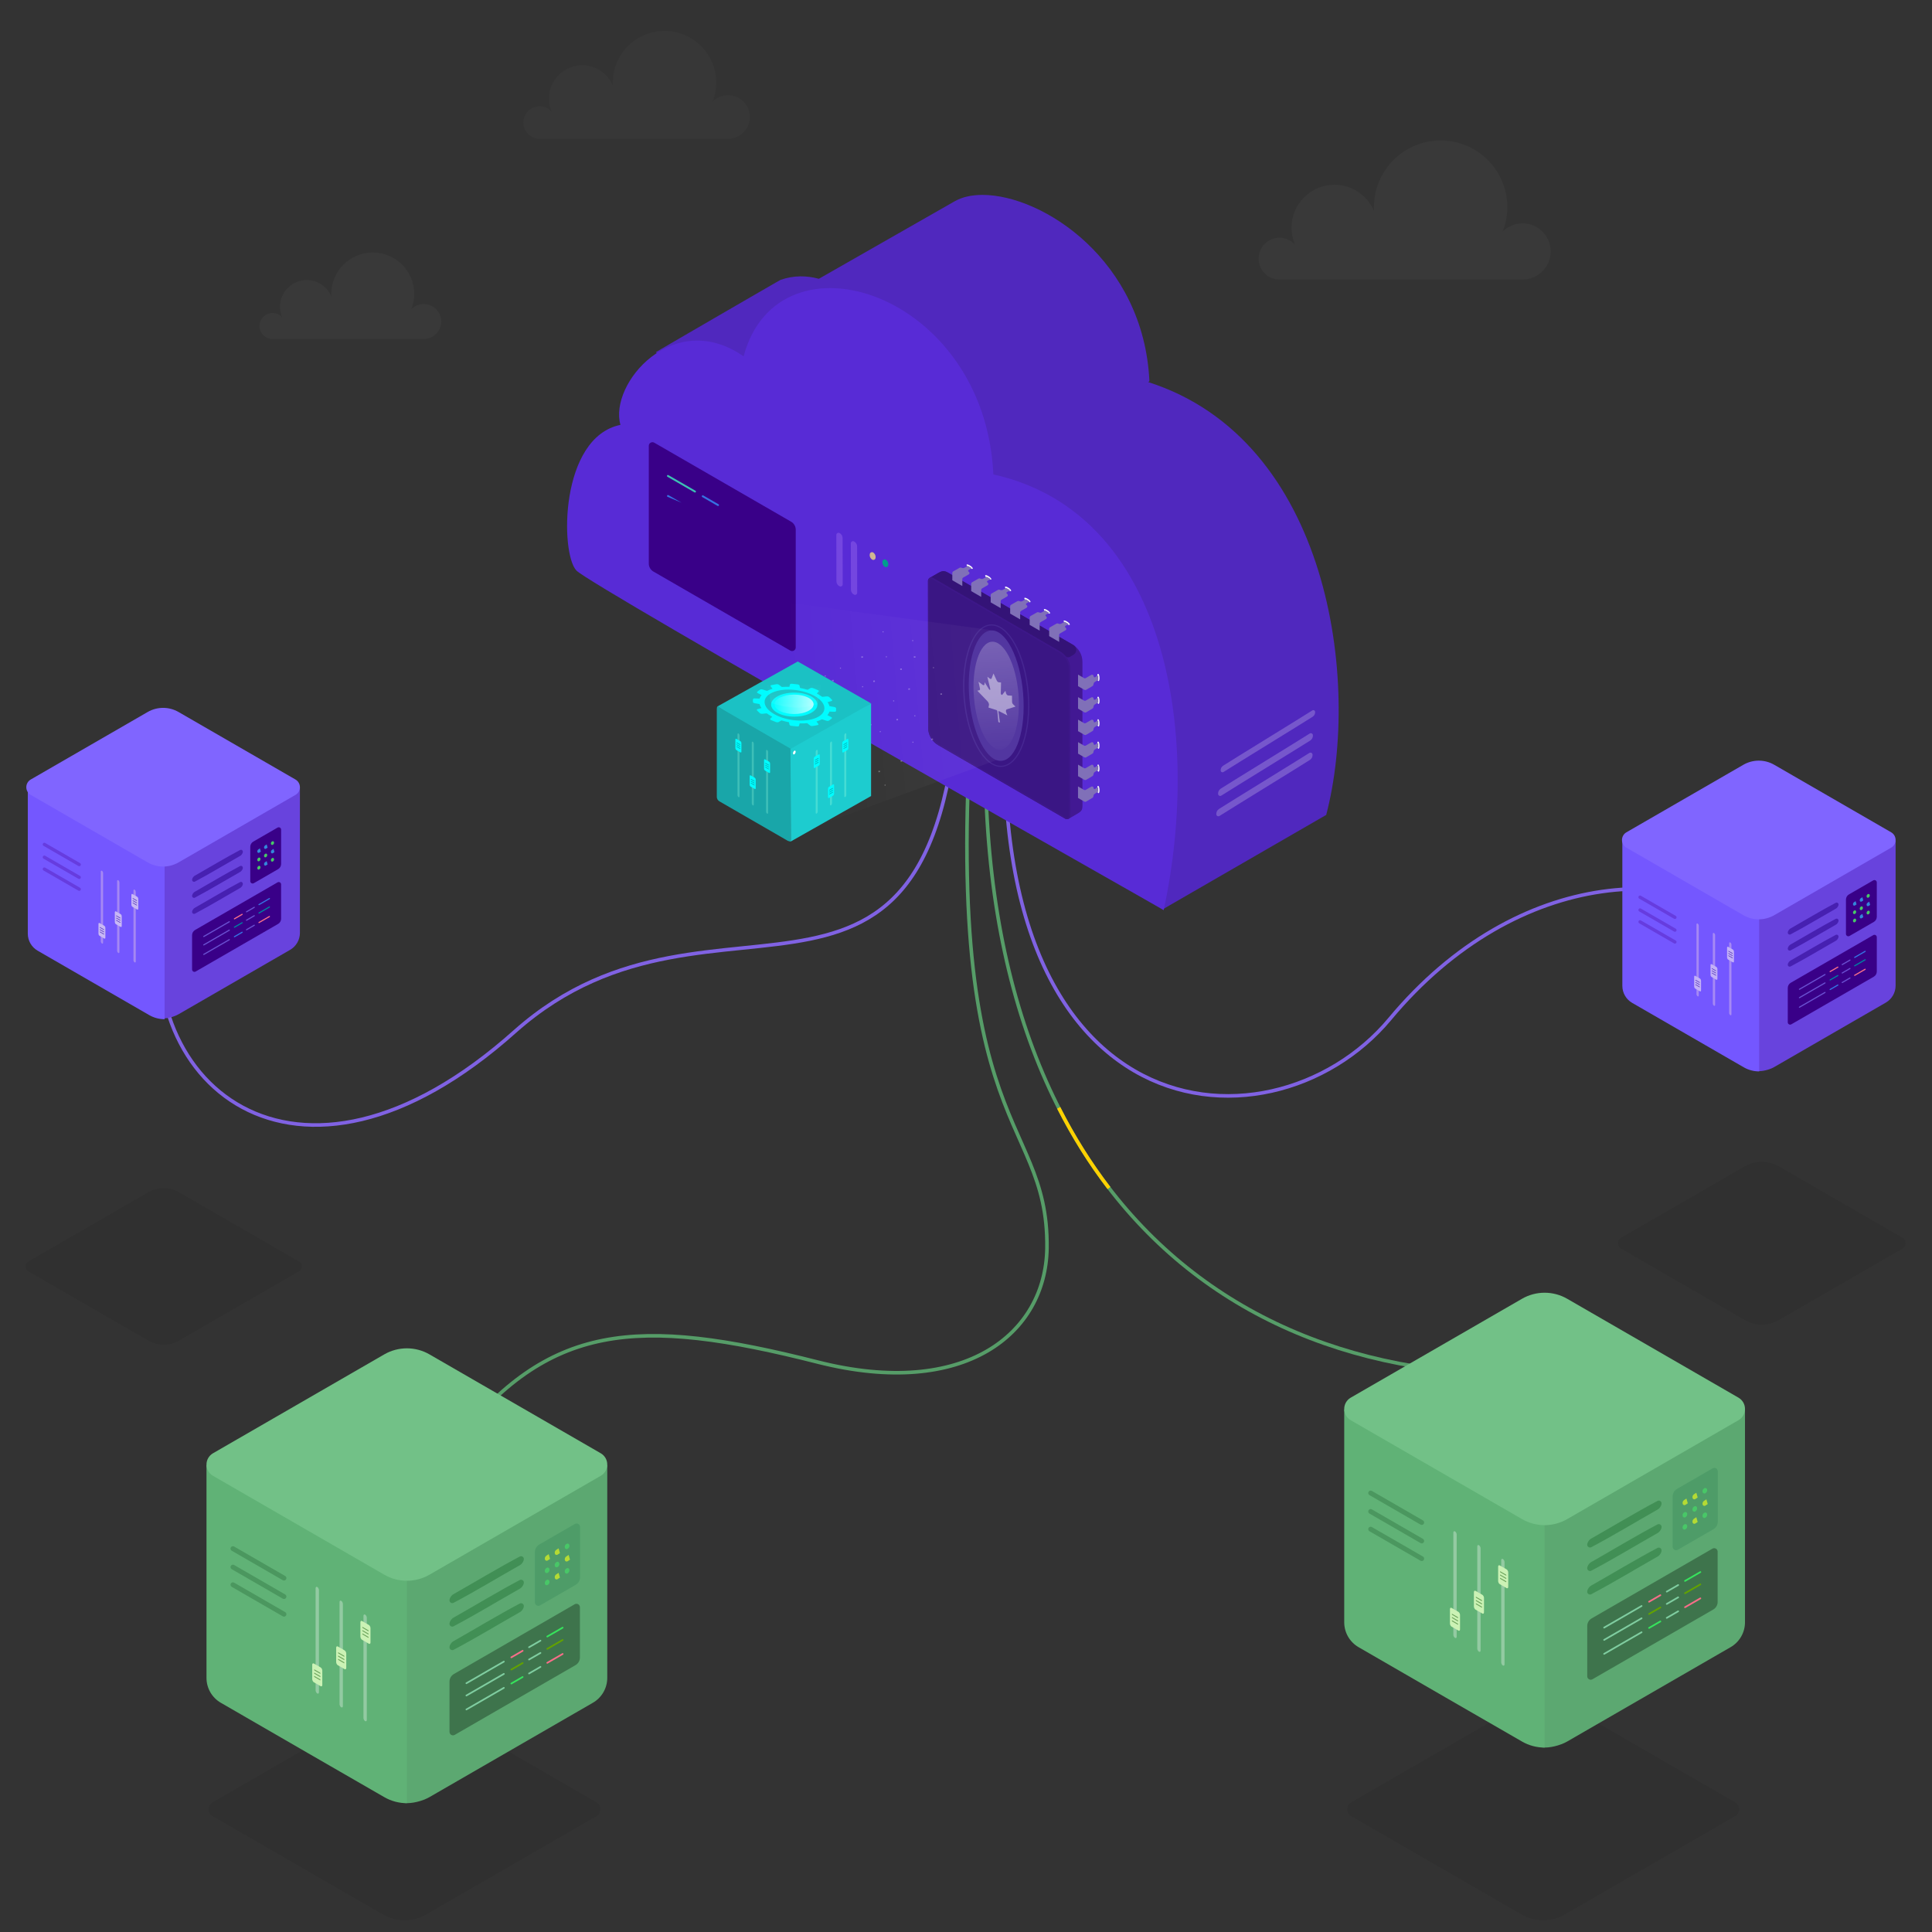 <svg preserveAspectRatio="xMidYMid meet" transform="translate3d(0px, 0px, 0px)" viewBox="0 0 1080 1080" xmlns="http://www.w3.org/2000/svg" xmlns:xlink="http://www.w3.org/1999/xlink"><rect x="0" y="0" width="1080" height="1080" fill="#333333" stroke="none"/><clipPath id="a"><path d="m0 0h1080v1080h-1080z"/></clipPath><linearGradient id="b" gradientUnits="userSpaceOnUse" spreadMethod="pad" x1="358.734" x2="359.797" y1="187.49" y2="405.508"><stop offset="0" stop-color="#81fdfc" stop-opacity="0"/><stop offset=".5" stop-color="#81fdfc" stop-opacity=".25"/><stop offset="1" stop-color="#81fdfc" stop-opacity=".5"/></linearGradient><linearGradient id="c" gradientUnits="userSpaceOnUse" spreadMethod="pad" x1="-47.415" x2="48.434" y1=".006" y2=".242"><stop offset="0" stop-color="#fff" stop-opacity="0"/><stop offset=".5" stop-color="#fff" stop-opacity=".375"/><stop offset="1" stop-color="#fff" stop-opacity=".75"/></linearGradient><linearGradient id="d" gradientUnits="userSpaceOnUse" spreadMethod="pad" x1="358.734" x2="359.797" y1="187.49" y2="405.508"><stop offset="0" stop-color="#fff" stop-opacity="0"/><stop offset=".5" stop-color="#fff" stop-opacity=".07"/><stop offset="1" stop-color="#fff" stop-opacity=".14"/></linearGradient><linearGradient id="e" gradientUnits="userSpaceOnUse" spreadMethod="pad" x1="-47.415" x2="48.434" y1=".006" y2=".242"><stop offset="0" stop-color="#fff" stop-opacity="0"/><stop offset=".5" stop-color="#fff" stop-opacity=".12"/><stop offset="1" stop-color="#fff" stop-opacity=".24"/></linearGradient><linearGradient id="f" gradientUnits="userSpaceOnUse" spreadMethod="pad" x1="358.734" x2="359.797" y1="213.034" y2="405.508"><stop offset="0" stop-color="#81fdfc"/><stop offset=".73" stop-color="#81fdfc"/><stop offset="1" stop-color="#81fdfc"/></linearGradient><mask id="g"><path d="m316 338.373s20.5 6.704 46.743 8.023c27.011 1.358 49.285-5.841 49.285-5.841s38.194-173.506 38.194-173.506-181.145 1.092-181.145 1.092 46.923 170.232 46.923 170.232z" fill="url(#h)"/></mask><linearGradient id="h" gradientUnits="userSpaceOnUse" spreadMethod="pad" x1="358.734" x2="359.797" y1="213.034" y2="405.508"><stop offset=".48" stop-color="#fff" stop-opacity="0"/><stop offset=".74" stop-color="#fff" stop-opacity=".25"/><stop offset="1" stop-color="#fff" stop-opacity=".5"/></linearGradient><g clip-path="url(#a)"><path d="m-12.977.492c-.034-.566-.051-1.139-.051-1.715 0-15.634 12.691-28.325 28.324-28.325 15.632 0 28.324 12.691 28.324 28.325 0 3.655-.695 7.151-1.958 10.361 2.16-2.153 5.14-3.484 8.428-3.484 6.595 0 11.948 5.353 11.948 11.947s-5.353 11.947-11.948 11.947h-103.246c-4.902 0-8.882-3.98-8.882-8.883 0-4.902 3.98-8.882 8.882-8.882 2.616 0 4.969 1.132 6.596 2.934-.955-2.211-1.483-4.648-1.483-7.208 0-10.063 8.17-18.234 18.233-18.234 7.578 0 14.083 4.633 16.833 11.217z" display="block" fill="#fff" opacity=".03" transform="matrix(1.316 0 0 1.316 785.194 117.385)"/><path d="m-10.506.398c-.027-.458-.042-.922-.042-1.389 0-12.656 10.276-22.931 22.932-22.931 12.656 0 22.932 10.275 22.932 22.931 0 2.96-.563 5.79-1.586 8.389 1.749-1.743 4.162-2.821 6.824-2.821 5.339 0 9.673 4.334 9.673 9.673 0 5.338-4.334 9.672-9.673 9.672h-83.589c-3.969 0-7.191-3.222-7.191-7.191 0-3.969 3.222-7.192 7.191-7.192 2.118 0 4.023.917 5.34 2.377-.772-1.79-1.201-3.764-1.201-5.837 0-8.147 6.615-14.762 14.763-14.762 6.135 0 11.4 3.75 13.627 9.081z" display="block" fill="#fff" opacity=".02" transform="matrix(1.26 0 0 1.26 355.867 47.419)"/><path d="m-14.167.537c-.037-.618-.056-1.243-.056-1.873 0-17.066 13.855-30.921 30.921-30.921 17.066 0 30.922 13.855 30.922 30.921 0 3.992-.759 7.808-2.138 11.311 2.359-2.35 5.612-3.803 9.202-3.803 7.198 0 13.043 5.844 13.043 13.043 0 7.198-5.845 13.042-13.043 13.042h-112.713c-5.352 0-9.697-4.345-9.697-9.697 0-5.352 4.345-9.697 9.697-9.697 2.855 0 5.424 1.237 7.199 3.204-1.041-2.414-1.618-5.075-1.618-7.87 0-10.986 8.919-19.905 19.905-19.905 8.272 0 15.374 5.057 18.376 12.245z" display="block" fill="#fff" opacity=".03" transform="matrix(.75 0 0 .75 195.858 165.321)"/><path d="m523.79-47.519c1.068-.618 1.726-1.758 1.726-2.992 0-1.235-.658-2.376-1.726-2.993-13.768-7.951-51.434-29.694-69.183-39.944-5.884-3.395-13.126-3.395-19.01 0-17.749 10.25-55.415 31.993-69.183 39.944-1.068.617-1.726 1.758-1.726 2.993 0 1.234.658 2.374 1.726 2.992 13.768 7.95 51.426 29.694 69.183 39.945 5.884 3.395 13.126 3.395 19.01 0 17.749-10.251 55.415-31.995 69.183-39.945zm-896.36 12.665c.959-.553 1.549-1.575 1.549-2.682 0-1.106-.59-2.129-1.549-2.682-13.068-7.545-50.294-29.037-67.182-38.788-5.27-3.042-11.764-3.042-17.034 0-16.888 9.751-54.113 31.243-67.182 38.788-.958.553-1.548 1.576-1.548 2.682 0 1.107.59 2.129 1.548 2.683 13.069 7.544 50.293 29.037 67.181 38.788 5.27 3.042 11.764 3.042 17.034 0 16.888-9.751 54.115-31.244 67.183-38.789z" display="block" fill-opacity=".07" transform="translate(539.75 745.463)"/><path d="m-312.57 243.146c.959-.553 1.549-1.575 1.549-2.682 0-1.106-.59-2.129-1.549-2.682-13.068-7.545-50.294-29.037-67.182-38.788-5.27-3.042-11.764-3.042-17.034 0-16.888 9.751-54.113 31.243-67.182 38.788-.958.553-1.548 1.576-1.548 2.682 0 1.107.59 2.129 1.548 2.683 13.069 7.544 50.293 29.037 67.181 38.788 5.27 3.042 11.764 3.042 17.034 0 16.888-9.751 54.115-31.244 67.183-38.789z" display="block" fill-opacity=".07" transform="matrix(1.418 0 0 1.418 776.705 670.395)"/><path d="m-312.57 243.146c.959-.553 1.549-1.575 1.549-2.682 0-1.106-.59-2.129-1.549-2.682-13.068-7.545-50.294-29.037-67.182-38.788-5.27-3.042-11.764-3.042-17.034 0-16.888 9.751-54.113 31.243-67.182 38.788-.958.553-1.548 1.576-1.548 2.682 0 1.107.59 2.129 1.548 2.683 13.069 7.544 50.293 29.037 67.181 38.788 5.27 3.042 11.764 3.042 17.034 0 16.888-9.751 54.115-31.244 67.183-38.789z" display="block" fill-opacity=".07" transform="matrix(1.418 0 0 1.418 1413.204 670.395)"/><g fill="none" stroke-miterlimit="10" stroke-width="2"><path d="m-211.817-18.567c-22.551 103.786 72.816 185.644 195.889 75.469 113.495-100.611 242.489 33.734 249.042-211.446" display="block" stroke="#8062e3" transform="translate(303.961 519.528)"/><path d="m191.065 225.343c-200.617 3.687-342.814-149.054-293.865-461.818" display="block" stroke="#569d68" transform="translate(663.338 542.822)"/><path d="m-43.409 121.296c-10.437-13.602-19.839-28.542-28.103-44.823" display="block" stroke="#ffd100" transform="translate(663.338 542.822)"/><path d="m-170.734 227.38c52.76-67.192 101.513-71.451 203.633-45.44 81.755 20.562 126.955-15.966 127.729-63.673 1.051-79.475-66.038-60.68-37.796-350.486" display="block" stroke="#569d68" transform="translate(424.636 579.572)"/><path d="m232.35 18.232c-50.976-47.431-150.049-43.56-221.564 42.402-67.6 81.153-242.85 66.221-211.409-210.601" display="block" stroke="#8062e3" transform="translate(766.118 508.997)"/></g><g display="block" transform="matrix(.273 0 0 .328 344.697 281.958)"><path d="m316 338.373s20.5 6.704 46.743 8.023c27.011 1.358 49.285-5.841 49.285-5.841s38.194-173.506 38.194-173.506-181.145 1.092-181.145 1.092 46.923 170.232 46.923 170.232z" fill="url(#b)" fill-opacity=".731"/><path d="m.001-16.549c22.112 0 40.063 7.416 40.063 16.55 0 9.134-17.951 16.548-40.063 16.548-22.112 0-40.065-7.414-40.065-16.548 0-9.134 17.953-16.55 40.065-16.55z" fill="url(#c)" transform="translate(363.234 340.752)"/></g><path d="m0-43.115c23.795 0 43.115 19.319 43.115 43.115s-19.32 43.115-43.115 43.115c-23.796 0-43.115-19.319-43.115-43.115s19.319-43.115 43.115-43.115zm6.874-14.153c-.172-1.401-1.309-2.486-2.716-2.591-2.769-.189-5.548-.189-8.316.004-1.406.105-2.542 1.188-2.713 2.587-.338 2.733-.844 6.855-.844 6.855-3.699.566-7.324 1.538-10.811 2.897 0 0-2.499-3.317-4.155-5.517-.849-1.127-2.376-1.498-3.648-.886-2.492 1.222-4.898 2.611-7.2 4.162-1.165.794-1.607 2.3-1.055 3.597 1.073 2.536 2.697 6.358 2.697 6.358-2.921 2.34-5.575 4.994-7.915 7.915 0 0-3.823-1.624-6.357-2.7-1.299-.552-2.807-.11-3.602 1.056-1.547 2.304-2.937 4.71-4.154 7.204-.612 1.27-.242 2.795.884 3.643 2.197 1.66 5.515 4.158 5.515 4.158-1.36 3.487-2.331 7.113-2.897 10.812 0 0-4.122.505-6.856.84-1.401.171-2.485 1.308-2.591 2.716-.188 2.769-.188 5.547.004 8.316.105 1.405 1.189 2.541 2.588 2.713 2.733.338 6.855.843 6.855.843.566 3.699 1.537 7.325 2.897 10.812 0 0-3.318 2.498-5.517 4.155-1.128.849-1.499 2.376-.886 3.647 1.221 2.493 2.611 4.899 4.162 7.2.793 1.165 2.299 1.607 3.597 1.056 2.535-1.073 6.358-2.697 6.358-2.697 2.34 2.921 4.994 5.575 7.915 7.915 0 0-1.624 3.822-2.701 6.357-.552 1.299-.109 2.807 1.057 3.601 2.304 1.548 4.71 2.937 7.204 4.155 1.27.612 2.795.242 3.643-.884 1.659-2.198 4.158-5.515 4.158-5.515 3.487 1.359 7.112 2.331 10.811 2.897 0 0 .506 4.122.84 6.855.172 1.401 1.309 2.486 2.717 2.591 2.768.189 5.547.189 8.316-.004 1.405-.105 2.541-1.188 2.712-2.587.339-2.733.844-6.855.844-6.855 3.699-.566 7.325-1.538 10.811-2.897 0 0 2.499 3.317 4.156 5.517.849 1.127 2.376 1.498 3.647.886 2.492-1.222 4.899-2.611 7.2-4.162 1.165-.794 1.607-2.3 1.056-3.597-1.073-2.536-2.697-6.358-2.697-6.358 2.92-2.34 5.575-4.994 7.914-7.915 0 0 3.823 1.624 6.358 2.7 1.299.552 2.807.11 3.602-1.056 1.547-2.304 2.936-4.71 4.154-7.204.612-1.27.242-2.795-.884-3.643-2.198-1.66-5.515-4.158-5.515-4.158 1.359-3.487 2.331-7.113 2.897-10.812 0 0 4.122-.505 6.855-.84 1.401-.171 2.486-1.308 2.591-2.716.189-2.769.189-5.547-.004-8.316-.105-1.406-1.188-2.541-2.587-2.713-2.733-.338-6.855-.843-6.855-.843-.566-3.699-1.538-7.325-2.897-10.812 0 0 3.317-2.498 5.517-4.155 1.127-.849 1.498-2.376.886-3.648-1.222-2.492-2.611-4.898-4.162-7.2-.794-1.164-2.3-1.606-3.597-1.055-2.536 1.073-6.359 2.697-6.359 2.697-2.339-2.921-4.994-5.575-7.914-7.915 0 0 1.624-3.822 2.7-6.357.552-1.299.11-2.807-1.057-3.602-2.303-1.547-4.71-2.936-7.203-4.154-1.27-.612-2.796-.242-3.644.884-1.659 2.198-4.158 5.515-4.158 5.515-3.486-1.359-7.112-2.331-10.811-2.897 0 0-.505-4.122-.84-6.855z" display="block" fill="#00fcff" transform="matrix(.217 .163 -.325 .108 444.126 394.108)"/><g display="block" transform="matrix(3.02 0 0 3.02 312.086 108.611)"><path d="m72.577 1.181c-.059.034-12.527 7.139-25.112 14.333-2.238-.616-4.667-.644-7.061.187.106-.089-5.756 3.303-11.601 6.693-5.786 3.356-11.555 6.713-11.502 6.694-.201.144 93.776 103.153 93.789 103.148.02-.008 30.28-17.487 30.285-17.486 6.445-24.605.583-69.406-32.946-80.116.145-.095.221-.152.22-.164-1.032-22.336-19.711-34.486-30.898-34.486-2.017 0-3.792.395-5.174 1.197z" fill="#5028be" transform="translate(.768 .127)"/><path d="m-56.374.477c-3.024-3.137-3.116-24.651 8.139-26.974-2.147-7.615 9.826-21.697 22.799-12.683 6.459-24.148 44.668-11.931 46.229 21.858 31.84 7.066 38.697 47.318 31.53 80.651.048-.043-105.884-59.935-108.697-62.852z" fill="#582bd6" transform="translate(59.74 69.175)"/><path d="m9.147-9.506c-.009-.12-.08-.227-.187-.281-.107-.053-.235-.046-.336.018-1.953 1.249-14.538 8.971-16.511 10.233-.304.195-.477.539-.452.9.009.12.08.226.188.28.107.054.234.047.336-.017 1.952-1.25 14.537-8.971 16.51-10.234.304-.194.478-.54.452-.899zm-.412 4.313c-.009-.137-.09-.259-.213-.32-.123-.062-.269-.054-.385.02-2.04 1.305-14.427 8.898-16.455 10.195-.335.215-.527.594-.497.992.009.138.09.259.214.32.122.062.268.054.383-.019 2.041-1.306 14.427-8.899 16.456-10.196.335-.214.526-.594.497-.991zm-.065 3.591c-.01-.136-.091-.257-.213-.318-.121-.061-.266-.054-.382.02-2.066 1.321-14.654 9.042-16.721 10.363-.337.216-.53.6-.5.999.009.136.089.257.212.319.122.06.267.053.381-.021 2.068-1.321 14.656-9.042 16.722-10.364.338-.215.53-.599.501-.998z" fill="#fff" fill-opacity=".22" transform="translate(130.946 105.309)"/></g><g display="block" transform="matrix(.762 0 0 .762 194.058 -71.5)"><path d="m-53.9 12.415c0 2.422 1.292 4.661 3.39 5.872 15.92 9.191 83.202 48.037 100.396 57.963.828.478 1.848.478 2.676 0 .828-.478 1.338-1.361 1.338-2.317v-86.349c0-2.422-1.293-4.66-3.39-5.87-15.92-9.192-83.202-48.037-100.396-57.964-.828-.478-1.848-.478-2.676 0-.828.478-1.338 1.361-1.338 2.316z" fill="#390088" transform="translate(275.185 494.836)"/><path d="m-10.289-5.145s19.889 11.483 19.889 11.483c.329.19.751.077.941-.253.19-.329.077-.751-.252-.941 0 0-19.889-11.482-19.889-11.482-.33-.19-.751-.078-.941.252-.19.329-.078.751.252.941z" fill="#3dc0b4" transform="translate(245.245 448.715)"/><g fill="#3673e2"><path d="m3.595 1.281c-3.762-2.173-9.605-5.546-9.605-5.546-.33-.191-.752-.078-.942.252-.19.329-.077.751.253.941" transform="translate(241.701 461.343)"/><path d="m-5.973-2.653s11.256 6.499 11.256 6.499c.33.19.751.077.942-.252.19-.33.077-.751-.253-.942 0 0-11.256-6.498-11.256-6.498-.329-.19-.751-.078-.941.252-.19.329-.077.751.252.941z" transform="translate(266.481 461.115)"/></g></g><g display="block" transform="matrix(.79 0 0 .79 467.314 297.565)"><path d="m-2.946-18.285c-.004-1.517-.88-2.896-2.252-3.544-.001 0-.002 0-.003-.001-.474-.224-1.03-.189-1.473.093-.443.281-.711.771-.71 1.295.014 6.786.054 25.94.069 32.802.003 1.517.88 2.896 2.251 3.544.001 0 .002 0 .002.001.476.224 1.031.189 1.475-.093.443-.281.71-.77.709-1.296-.014-6.786-.054-25.939-.068-32.801zm10.262 5.925c-.003-1.517-.879-2.896-2.251-3.543 0 0-.003-.001-.003-.001-.475-.225-1.03-.19-1.474.092-.443.281-.71.77-.709 1.295.013 6.786.054 25.941.068 32.802.004 1.517.88 2.896 2.252 3.543 0 0 .002.001.002.001.474.225 1.03.19 1.473-.092.444-.282.712-.77.711-1.295-.014-6.786-.054-25.941-.069-32.802z" fill="#7446e0" transform="translate(7.635 22.304)"/><path d="m2.022 1.489c.325-1.444-.226-2.945-1.409-3.834-.034-.026-.068-.051-.102-.076-.435-.328-1.008-.412-1.519-.224-.511.188-.893.622-1.013 1.154v.002c-.326 1.444.226 2.945 1.409 3.834.033.026.068.051.102.076.435.328 1.008.412 1.518.224.512-.188.894-.622 1.013-1.154.001-.001.001-.002.001-.002z" fill="#009d8e" transform="translate(34.935 21.911)"/><path d="m2.021 1.489c.326-1.444-.226-2.944-1.408-3.834-.034-.025-.069-.052-.103-.078-.435-.327-1.007-.41-1.518-.222-.512.188-.893.622-1.013 1.154v.002c-.326 1.444.226 2.944 1.408 3.834.034.026.069.05.103.076.435.327 1.007.412 1.518.224.512-.188.893-.622 1.013-1.154z" fill="#cfb692" transform="translate(25.962 16.795)"/></g><g display="block" transform="matrix(.79 0 0 .79 518.332 315.082)"><path d="m54.465 73.963c0 7.057.641 7.829-3.753 10.366-7.431 4.29-5.965 3.445-5.965 3.445v-104.76c0-5.476-2.922-10.535-7.663-13.273-23.14-13.36-90.724-52.38-90.724-52.38s-1.466.846 5.964-3.443c4.394-2.537 5.172-1.349 10.854 1.932 18.142 10.475 66.044 38.13 84.186 48.604 4.395 2.537 7.101 7.226 7.101 12.3z" fill="#421893" transform="translate(55.356 92.727)"/><path d="m50.6 22.346c1.237.714 1.999 2.035 1.998 3.464 0 1.429-.763 2.749-2 3.462-.941.541-1.823 1.048-2.513 1.444-.751.433-1.675.433-2.425-.001-24.429-14.103-96.794-55.883-96.794-55.883s-1.466.846 5.964-3.443c4.394-2.537 5.172-1.35 10.854 1.931 16.032 9.256 62.227 35.926 84.916 49.026z" fill="#341377" transform="translate(52.849 35.256)"/><path d="m46.807 85.203c.739.428 1.647.429 2.386.003.738-.426 1.192-1.214 1.191-2.068-.021-16.931-.103-81.077-.133-103.967-.006-5.061-2.707-9.741-7.087-12.277-19.808-11.47-75.321-43.614-89.971-52.097-.74-.428-1.65-.429-2.388-.003-.737.426-1.191 1.214-1.19 2.068.021 16.93.103 81.076.132 103.967.007 5.061 2.707 9.74 7.087 12.276 19.81 11.471 75.322 43.615 89.973 52.098z" fill="#3a1684" transform="translate(50.894 95.303)"/><path d="m47.309 84.338s-89.973-52.098-89.973-52.098c-4.071-2.357-6.583-6.708-6.589-11.412 0 0-.131-103.967-.131-103.967-.001-.496.262-.954.69-1.201.429-.248.957-.246 1.386.002 0 0 89.971 52.098 89.971 52.098 4.072 2.357 6.583 6.707 6.589 11.412 0 0 .133 103.967.133 103.967.001.496-.263.954-.691 1.201-.428.247-.956.246-1.385-.002zm-.502.865c.739.428 1.648.429 2.387.003.738-.426 1.192-1.214 1.191-2.068-.021-16.931-.103-81.077-.133-103.967-.006-5.061-2.708-9.741-7.088-12.277-19.808-11.47-75.32-43.614-89.97-52.097-.74-.428-1.65-.429-2.388-.003-.737.426-1.191 1.214-1.19 2.068.021 16.93.102 81.076.131 103.967.007 5.061 2.708 9.74 7.088 12.276 19.81 11.471 75.321 43.615 89.972 52.098z" fill="#3d1789" transform="translate(50.893 95.303)"/><path d="m-47.021-80.569c0-.636 1.103-.315 2.201.32 1.098.635 2.192 1.584 2.171 2.204-.037 1.148-4.372-1.106-4.372-2.524zm93.218 161.456c.551.318.824-.798.823-2.066-.002-1.268-.276-2.689-.823-2.982-1.014-.541-1.228 4.339 0 5.048zm-80.086-153.875c0-.636 1.102-.315 2.199.32 1.099.635 2.193 1.584 2.172 2.204-.038 1.148-4.371-1.106-4.371-2.524zm80.086 138.713c.551.319.824-.797.823-2.066-.002-1.268-.276-2.689-.823-2.981-1.014-.542-1.228 4.339 0 5.047zm-66.052-130.61c0-.636 1.104-.315 2.201.32 1.098.635 2.191 1.584 2.17 2.204-.038 1.148-4.37-1.106-4.371-2.524zm66.052 114.404c.551.318.824-.798.823-2.066-.002-1.268-.276-2.689-.823-2.982-1.014-.541-1.228 4.339 0 5.048zm-52.364-106.502c0-.636 1.102-.315 2.201.32 1.098.635 2.189 1.584 2.169 2.204-.037 1.148-4.37-1.106-4.37-2.524zm52.364 90.698c.551.318.824-.797.823-2.066-.002-1.268-.276-2.689-.823-2.981-1.014-.542-1.228 4.338 0 5.047zm-38.525-82.707c0-.636 1.102-.315 2.201.32 1.097.635 2.19 1.584 2.171 2.204-.038 1.148-4.371-1.106-4.372-2.524zm38.525 66.725c.551.319.824-.797.823-2.066-.002-1.268-.276-2.689-.823-2.981-1.014-.542-1.228 4.338 0 5.047zm-24.543-58.653c0-.636 1.103-.315 2.2.32 1.099.635 2.191 1.584 2.17 2.204-.036 1.148-4.37-1.106-4.37-2.524zm24.543 42.509c.551.318.824-.798.823-2.066-.002-1.268-.276-2.689-.823-2.982-1.014-.541-1.228 4.339 0 5.048z" fill="#fff" transform="translate(74.868 81.455)"/><path d="m-51.647-73.328s7.071 4.083 7.071 4.083-.005-2.936-.008-4.85c0-.469.249-.902.655-1.137.933-.539 2.667-1.54 3.888-2.245.308-.178.508-.497.534-.851.024-.355-.128-.699-.408-.919-.107-.084-.213-.167-.314-.246-.17-.133-.262-.342-.247-.557.016-.214.136-.407.322-.515.923-.536 2.29-1.329 2.29-1.329s-2.748-1.626-2.748-1.626-1.598.881-2.548 1.405c-.435.24-.953.286-1.424.127-.265-.09-.558-.189-.807-.273-.368-.125-.773-.086-1.11.107-1.043.593-3.353 1.907-4.493 2.555-.41.233-.663.669-.662 1.141.003 1.97.009 5.13.009 5.13zm88.933 154.038v-8.166s2.54 1.472 4.196 2.432c.406.235.906.235 1.312.001.933-.539 2.667-1.54 3.888-2.245.308-.178.684-.19 1.004-.035.32.156.542.459.592.811.02.135.039.268.057.396.031.213.165.397.358.491.193.094.421.087.607-.021.926-.531 2.296-1.318 2.296-1.318s.035 3.193.035 3.193-1.563.943-2.491 1.503c-.426.258-.725.683-.823 1.171-.054.273-.115.577-.167.834-.076.382-.312.713-.647.909-1.035.606-3.328 1.95-4.46 2.613-.407.239-.91.241-1.318.004-1.705-.988-4.439-2.573-4.439-2.573zm-75.579-146.358s7.071 4.082 7.071 4.082-.005-2.935-.008-4.849c-.001-.468.249-.903.654-1.137.934-.539 2.668-1.54 3.889-2.245.309-.178.508-.497.533-.852.026-.354-.127-.698-.407-.917-.106-.085-.213-.169-.315-.249-.168-.132-.261-.34-.246-.555.015-.214.135-.408.322-.516.924-.536 2.29-1.329 2.29-1.329s-2.748-1.626-2.748-1.626-1.599.882-2.547 1.405c-.437.241-.954.287-1.426.127-.264-.089-.558-.188-.806-.272-.369-.125-.773-.086-1.111.106-1.042.593-3.352 1.907-4.492 2.556-.41.233-.663.669-.662 1.14.004 1.97.009 5.131.009 5.131zm75.605 130.952v-8.165s2.54 1.473 4.197 2.433c.405.235.905.235 1.311 0 .933-.538 2.667-1.539 3.888-2.244.308-.179.685-.192 1.004-.037.32.156.542.46.593.812.019.135.038.269.056.396.031.213.165.397.358.492.193.094.421.086.607-.021.926-.532 2.296-1.319 2.296-1.319s.035 3.193.035 3.193-1.563.944-2.491 1.504c-.426.257-.725.683-.822 1.172-.055.273-.116.576-.167.833-.077.381-.312.712-.648.909-1.035.606-3.328 1.949-4.46 2.612-.406.239-.91.24-1.318.003-1.705-.987-4.439-2.573-4.439-2.573zm-61.813-122.99s7.071 4.083 7.071 4.083-.005-2.936-.008-4.85c-.001-.469.249-.902.654-1.136.934-.539 2.668-1.54 3.889-2.245.308-.178.508-.497.533-.852.025-.355-.127-.699-.407-.919-.107-.084-.213-.167-.315-.247-.169-.133-.261-.341-.246-.555.015-.215.136-.408.322-.516.923-.536 2.29-1.328 2.29-1.328s-2.748-1.627-2.748-1.627-1.599.882-2.547 1.405c-.437.241-.954.287-1.426.127-.264-.089-.558-.188-.806-.272-.369-.125-.773-.086-1.111.106-1.042.593-3.352 1.907-4.492 2.556-.41.233-.663.669-.662 1.14.004 1.97.009 5.13.009 5.13zm61.813 107.065v-8.165s2.54 1.472 4.197 2.431c.405.236.905.236 1.311.002.933-.539 2.667-1.54 3.888-2.245.308-.178.685-.192 1.004-.036.32.155.542.46.593.812.019.134.038.268.056.396.031.213.165.397.358.491.193.094.421.086.607-.021.926-.531 2.296-1.318 2.296-1.318s.035 3.192.035 3.192-1.563.944-2.491 1.504c-.426.257-.725.682-.822 1.171-.055.273-.116.577-.167.834-.077.382-.312.713-.648.909-1.035.606-3.328 1.95-4.46 2.613-.406.238-.91.239-1.318.003-1.705-.988-4.439-2.573-4.439-2.573zm-48.021-99.102s7.071 4.084 7.071 4.084-.005-2.937-.008-4.851c-.001-.469.249-.902.655-1.136.933-.539 2.667-1.54 3.888-2.245.308-.178.508-.497.533-.852.025-.355-.127-.699-.407-.919-.107-.084-.213-.167-.315-.247-.169-.133-.261-.341-.246-.555.015-.215.136-.408.322-.516.923-.536 2.29-1.329 2.29-1.329s-2.748-1.626-2.748-1.626-1.599.882-2.547 1.405c-.437.241-.954.287-1.426.127-.264-.089-.557-.189-.806-.273-.368-.124-.773-.086-1.111.107-1.042.593-3.352 1.907-4.492 2.556-.41.233-.663.668-.662 1.14.003 1.97.009 5.13.009 5.13zm48.021 83.176v-8.165s2.54 1.472 4.197 2.432c.405.235.905.236 1.311.001.933-.539 2.667-1.54 3.888-2.245.308-.178.685-.191 1.004-.036.32.156.542.46.593.812.019.135.038.268.056.396.031.213.165.397.358.492.193.093.421.086.607-.021.926-.532 2.296-1.318 2.296-1.318s.035 3.192.035 3.192-1.563.943-2.491 1.503c-.426.258-.725.683-.822 1.171-.055.273-.116.577-.167.834-.077.382-.312.713-.648.91-1.035.606-3.328 1.949-4.46 2.612-.406.239-.91.24-1.318.003-1.705-.988-4.439-2.573-4.439-2.573zm-34.229-75.213s7.071 4.083 7.071 4.083-.005-2.936-.008-4.85c-.001-.469.249-.902.655-1.137.933-.539 2.667-1.539 3.888-2.245.308-.177.508-.497.533-.851.025-.355-.127-.698-.407-.918-.107-.084-.213-.168-.315-.248-.169-.133-.261-.341-.246-.556.015-.214.136-.407.322-.515.923-.536 2.29-1.329 2.29-1.329s-2.748-1.626-2.748-1.626-1.599.882-2.547 1.405c-.437.24-.954.286-1.426.127-.264-.089-.557-.189-.806-.273-.368-.124-.773-.086-1.111.107-1.042.593-3.352 1.907-4.492 2.555-.41.234-.663.67-.662 1.142.003 1.97.009 5.129.009 5.129zm34.229 59.287v-8.165s2.54 1.472 4.197 2.432c.405.235.905.237 1.311.002.933-.539 2.667-1.54 3.888-2.245.308-.178.685-.192 1.004-.036.32.155.542.46.593.812.019.135.038.268.056.396.031.212.165.397.358.492.193.094.421.085.607-.022.926-.532 2.296-1.319 2.296-1.319s.035 3.193.035 3.193-1.563.943-2.491 1.503c-.426.258-.725.683-.822 1.171-.055.274-.116.578-.167.836-.077.381-.312.712-.648.909-1.035.606-3.328 1.949-4.46 2.612-.406.239-.91.239-1.318.002-1.705-.988-4.439-2.573-4.439-2.573zm-20.437-51.324s7.071 4.082 7.071 4.082-.005-2.935-.008-4.85c-.001-.468.249-.901.655-1.136.933-.539 2.667-1.54 3.888-2.245.308-.178.508-.497.533-.851.025-.355-.127-.699-.407-.919-.107-.084-.213-.167-.315-.246-.169-.133-.261-.342-.246-.557.015-.214.136-.407.322-.515.923-.536 2.29-1.329 2.29-1.329s-2.748-1.627-2.748-1.627-1.599.882-2.547 1.406c-.437.24-.954.286-1.426.127-.264-.09-.557-.189-.806-.273-.368-.125-.773-.086-1.111.106-1.042.593-3.352 1.907-4.492 2.556-.41.233-.663.669-.662 1.141.003 1.97.009 5.13.009 5.13zm20.437 35.399v-8.165s2.54 1.472 4.197 2.432c.405.235.905.235 1.311.001.933-.539 2.667-1.54 3.888-2.245.308-.178.685-.191 1.004-.035.32.155.542.458.593.811.019.135.038.268.056.396.031.213.165.397.358.491.193.094.421.086.607-.021.926-.532 2.296-1.319 2.296-1.319s.035 3.193.035 3.193-1.563.944-2.491 1.504c-.426.257-.725.682-.822 1.171-.055.273-.116.577-.167.834-.077.382-.312.712-.648.909-1.035.606-3.328 1.949-4.46 2.613-.406.238-.91.24-1.318.004-1.705-.988-4.439-2.574-4.439-2.574z" fill="#8070b8" transform="translate(69.398 85.073)"/></g><g display="block" transform="matrix(-.062 -.752 .752 -.062 323.157 683.148)"><path d="m.001-25.83c34.512 0 62.53 11.574 62.53 25.83s-28.018 25.83-62.53 25.83c-34.512 0-62.531-11.574-62.531-25.83s28.019-25.83 62.531-25.83z" fill="none" stroke="#5236a0" stroke-miterlimit="10" stroke-opacity=".5" transform="matrix(.84 0 0 .92 363.234 340.752)"/><path d="m316 338.373s20.5 6.704 46.743 8.023c27.011 1.358 49.285-5.841 49.285-5.841s38.194-173.506 38.194-173.506-181.145 1.092-181.145 1.092 46.923 170.232 46.923 170.232z" fill="url(#d)" fill-opacity=".419"/><path d="m.001-20.014c26.741 0 48.451 8.968 48.451 20.014s-21.71 20.014-48.451 20.014c-26.741 0-48.453-8.968-48.453-20.014s21.712-20.014 48.453-20.014z" fill="#5236a0" transform="translate(363.234 340.752)"/><path d="m.001-16.549c22.112 0 40.063 7.416 40.063 16.55 0 9.134-17.951 16.548-40.063 16.548-22.112 0-40.065-7.414-40.065-16.548 0-9.134 17.953-16.55 40.065-16.55z" fill="url(#e)" transform="translate(363.234 340.752)"/><path d="m13.617-.829s2.503-7.053 2.503-7.053-2.664.412-2.664.412c-.747.116-1.609-.069-2.146-.46 0 0-4.206-3.064-4.206-3.064s-2.07 2.404-2.07 2.404c-.457.531-1.661.661-2.624.284 0 0-1.855-.727-1.855-.727s1.027 3.972 1.027 3.972c.143.551-1.048.755-1.652.284 0 0-7.141-5.565-7.141-5.565s-1.309 1.453-1.309 1.453c-.383.425-1.265.596-2.128.412 0 0-6.374-1.354-6.374-1.354s-.008-.003-.008-.003.003.002.003.002-.004-.001-.004-.001.005.004.005.004 2.346 3.68 2.346 3.68c.317.498.02 1.008-.715 1.229 0 0-2.516.756-2.516.756s9.639 4.122 9.639 4.122c.815.349.462 1.037-.492.955 0 0-6.881-.594-6.881-.594s1.26 1.072 1.26 1.072c.654.556.428 1.251-.491 1.514 0 0-4.163 1.195-4.163 1.195s5.306 2.43 5.306 2.43c.677.309.996.807.795 1.238 0 0-.713 1.538-.713 1.538s12.216-1.446 12.216-1.446c1.266-.149 2.668.274 3.31 1 0 0 1.314 1.485 1.314 1.485s5.685-4 5.685-4c.315-.221.935-.206 1.329.034 0 0 7.596 4.615 7.596 4.615s1.24-.717 1.24-.717-7.992-4.385-7.992-4.385c-.415-.228-.443-.586-.06-.768 0 0 6.932-3.284 6.932-3.284s-2.573-.758-2.573-.758c-1.256-.371-1.988-1.181-1.729-1.911z" fill="#fff" fill-opacity=".45" transform="matrix(-.75 .474 -.481 -.762 362.282 340.676)"/></g><path d="m-50.815 15.99h1.252v-1.531h-1.252zm17.859 30.259h1.253v-1.531h-1.253zm43.321-93.762h1.252v-1.531h-1.252zm60.53 56.027h.948v-.948h-.948zm-129.732-13.933h1.252v-1.531h-1.252zm-13.005 4.136h.948v-.948h-.948zm80.251 59.413h1.252v-1.53h-1.252zm25.305-5.46h.948v-.948h-.948zm26.749-17.255h.948v-.949h-.948zm-15.531.847h1.252v-1.53h-1.252zm-54.611-4.608h.949v-.948h-.949zm-24.368-3.759h.948v-.948h-.948zm68.653-5.224h1.252v-1.531h-1.252zm-19.099 6.033h1.253v-1.531h-1.253zm31.911-19.023h.948v-.949h-.948zm-59.434 5.607h1.252v-1.53h-1.252zm17.852-2.166h.948v-.948h-.948zm-27.536-14.814h.949v-.948h-.949zm7.185-8.053h.948v-.948h-.948zm39.99 6.426h1.253v-1.53h-1.253zm-20.758-8.831h.948v-.948h-.948zm44.176-.424h1.252v-1.531h-1.252zm-27.472-2.113h.948v-.948h-.948zm-58.493-.986h1.252v-1.53h-1.252zm51.01-10.042h.948v-.948h-.948zm-19.406-4.599h.948v-.948h-.948zm-19.231-1.635h.948v-.948h-.948zm65.091-1.92h.948v-.948h-.948zm-69.346-5.65h1.252v-1.53h-1.252zm58.175-2.067h1.253v-1.531h-1.253zm-52.198-2.634h1.252v-1.531h-1.252zm57.223-4.423h.948v-.948h-.948zm-44.049-1.28h.948v-.948h-.948zm39.523-1.632h.948v-.948h-.948zm-44.738-5.045h1.252v-1.53h-1.252z" display="block" fill="#fff" opacity=".3" transform="matrix(-.049 -.597 .597 -.049 492.328 396.194)"/><g display="block" transform="matrix(.652 0 0 .652 -18.023 -109.191)"><path d="m65.849-4.313s-68.823 44.574-68.823 44.574-62.876-41.996-62.876-41.996 68.823-38.526 68.823-38.526 62.876 35.948 62.876 35.948z" fill="#1bc1c4" transform="translate(708.636 774.867)"/><path d="m-32.059 19.667c0 1.59.848 3.057 2.224 3.852 10.443 6.03 47.316 27.318 58.595 33.832.543.313 2.215.818 2.757.505.543-.313-.122-1.399-.122-2.026v-77.334c-.479-.207-49.541-28.653-60.821-35.166-.543-.313-1.514-1.499-2.057-1.186-.543.315-.576 2.079-.576 2.707z" fill="#19a6a9" transform="translate(674.269 830.988)"/><path d="m34.411-59.177s-69.072 39.004-69.072 39.004.25 79.35.25 79.35 68.822-38.946 68.822-38.946z" fill="#1dcccf" transform="translate(740.074 829.731)"/><path d="m0-10.3c-10.958 0-19.854 4.615-19.854 10.3s8.896 10.3 19.854 10.3 19.854-4.615 19.854-10.3-8.896-10.3-19.854-10.3z" fill="#00fcff" transform="translate(708.636 771.593)"/><path d="m0-1.517c-.628.363-1.138 1.337-1.138 2.174 0 .838.51 1.223 1.138.86.628-.362 1.138-1.337 1.138-2.174 0-.837-.51-1.223-1.138-.86z" fill="#fff" transform="translate(708.667 812.673)"/><path d="m-13.111-33.686c0-.632.384-.922.858-.649v.001c.474.273.858 1.007.858 1.638v52.233c0 .632-.384.922-.858.648-.474-.274-.858-1.007-.858-1.638zm12.253 7.074c0-.632.384-.921.858-.648h.001c.473.273.857 1.007.857 1.638v52.233c0 .632-.384.922-.857.649 0 0-.001-.001-.001-.001-.474-.274-.858-1.006-.858-1.638zm12.253 7.074c0-.631.384-.921.857-.648h.001c.474.273.858 1.007.858 1.638v52.233c0 .632-.384.922-.858.649 0 0-.001-.001-.001-.001-.473-.273-.857-1.006-.857-1.638z" fill="#9affdf" fill-opacity=".28" transform="translate(673.07 830.7)"/><path d="m-2.619 1.167c0-.299.089-.534.248-.654.159-.12.374-.114.598.015 0 0 3.472 2.005 3.472 2.005.225.129.44.372.599.676.158.303.248.641.248.94v7.339c0 .3-.09.535-.248.655-.159.12-.374.114-.599-.015 0 0-3.472-2.005-3.472-2.005-.224-.129-.439-.373-.598-.676-.159-.303-.248-.641-.248-.94zm-12.253-31.316c0-.3.089-.534.248-.654.159-.12.373-.115.598.014 0 0 3.472 2.005 3.472 2.005.225.13.44.373.599.676.158.303.248.641.248.94v7.34c0 .3-.09.534-.248.654-.159.12-.374.115-.599-.015 0 0-3.472-2.005-3.472-2.005-.225-.129-.439-.372-.598-.675-.159-.303-.248-.642-.248-.941zm24.579 17.572c0-.299.089-.534.248-.654.159-.12.374-.115.598.015 0 0 3.472 2.005 3.472 2.005.225.129.44.372.599.675.159.303.248.641.248.94v7.34c0 .299-.089.535-.248.654-.159.12-.374.115-.599-.015 0 0-3.472-2.005-3.472-2.005-.224-.129-.439-.372-.598-.675-.159-.303-.248-.641-.248-.94z" fill="#00fcff" transform="translate(673.016 831.741)"/><path d="m-1.648 3.698c0-.131.079-.19.176-.134 0 0 2.87 1.658 2.87 1.658.098.056.178.207.178.337v.045c0 .13-.08.189-.178.134 0 0-2.87-1.659-2.87-1.659-.097-.056-.176-.207-.176-.336zm0 1.677c0-.13.079-.19.176-.134 0 0 2.87 1.658 2.87 1.658.098.056.178.208.178.337v.045c0 .13-.08.19-.178.134 0 0-2.87-1.658-2.87-1.658-.097-.056-.176-.208-.176-.337zm0 1.677c0-.13.079-.19.176-.134 0 0 2.87 1.658 2.87 1.658.098.057.178.207.178.337v.045c0 .13-.08.189-.178.133 0 0-2.87-1.658-2.87-1.658-.097-.056-.176-.206-.176-.336zm-12.253-34.672c0-.129.079-.188.176-.132 0 0 2.872 1.658 2.872 1.658.097.056.176.206.176.336v.046c0 .129-.079.189-.176.132 0 0-2.872-1.657-2.872-1.657-.097-.057-.176-.207-.176-.336zm0 1.678c0-.13.079-.189.176-.133 0 0 2.872 1.658 2.872 1.658.097.056.176.206.176.337v.045c0 .129-.079.189-.176.133 0 0-2.872-1.658-2.872-1.658-.097-.056-.176-.207-.176-.337zm0 1.677c0-.129.079-.189.176-.134 0 0 2.872 1.659 2.872 1.659.097.055.176.207.176.336v.046c0 .13-.079.189-.176.133 0 0-2.872-1.658-2.872-1.658-.097-.056-.176-.207-.176-.337zm24.579 14.218c0-.13.079-.189.176-.133 0 0 2.872 1.658 2.872 1.658.097.056.176.206.176.337v.045c0 .129-.079.189-.176.133 0 0-2.872-1.658-2.872-1.658-.097-.057-.176-.207-.176-.336zm0 1.678c0-.131.079-.19.176-.134 0 0 2.872 1.658 2.872 1.658.097.056.176.207.176.337v.045c0 .129-.079.189-.176.133 0 0-2.872-1.658-2.872-1.658-.097-.056-.176-.207-.176-.337zm0 1.676c0-.129.079-.189.176-.133 0 0 2.872 1.658 2.872 1.658.097.056.176.207.176.337v.045c0 .13-.079.189-.176.133 0 0-2.872-1.658-2.872-1.658-.097-.056-.176-.206-.176-.337z" fill="#00a3a4" transform="translate(673.016 831.741)"/><path d="m13.111-33.686c0-.632-.384-.922-.857-.649 0 0-.001.001-.001.001-.474.273-.858 1.007-.858 1.638v52.233c0 .632.384.922.858.648h.001c.473-.274.857-1.007.857-1.638zm-12.253 7.074c0-.632-.384-.921-.858-.648h-.001c-.472.273-.856 1.007-.856 1.638v52.233c0 .632.384.922.856.649 0 0 .001-.001.001-.001.474-.274.858-1.006.858-1.638zm-12.253 7.074c0-.631-.384-.921-.858-.648-.473.273-.858 1.007-.858 1.638v52.233c0 .632.385.922.858.649v-.001c.474-.273.858-1.006.858-1.638z" fill="#9affdf" fill-opacity=".32" transform="translate(740.111 830.626)"/><path d="m2.692 8.92c0-.299-.09-.534-.249-.654-.159-.12-.374-.114-.598.015 0 0-3.472 2.005-3.472 2.005-.224.129-.44.372-.599.676-.158.303-.248.641-.248.94v7.339c0 .3.09.535.248.655.159.12.375.114.599-.015 0 0 3.472-2.005 3.472-2.005.224-.129.439-.373.598-.676.159-.303.249-.641.249-.94zm12.215-39.053c0-.3-.089-.534-.247-.654-.159-.12-.374-.115-.598.014 0 0-3.473 2.005-3.473 2.005-.225.13-.44.373-.598.676-.159.303-.249.641-.249.94v7.34c0 .3.09.534.249.654.158.12.373.115.598-.015 0 0 3.473-2.005 3.473-2.005.224-.129.439-.372.598-.675.158-.303.247-.642.247-.941zm-24.507 13.315c0-.299-.089-.534-.248-.654-.158-.12-.373-.115-.598.015 0 0-3.473 2.005-3.473 2.005-.224.129-.439.372-.598.675-.158.303-.248.641-.248.94v7.34c0 .299.09.535.248.654.159.12.374.115.598-.015 0 0 3.473-2.005 3.473-2.005.225-.129.44-.372.598-.675.159-.303.248-.641.248-.94z" fill="#00fcff" transform="translate(740.074 831.741)"/><path d="m1.721 11.451c0-.131-.079-.19-.177-.134 0 0-2.871 1.658-2.871 1.658-.098.056-.176.207-.176.337v.045c0 .13.078.189.176.134 0 0 2.871-1.659 2.871-1.659.098-.056.177-.207.177-.336zm0 1.677c0-.13-.079-.19-.177-.134 0 0-2.871 1.658-2.871 1.658-.098.056-.176.208-.176.337v.045c0 .13.078.19.176.134 0 0 2.871-1.658 2.871-1.658.098-.056.177-.208.177-.337zm0 1.677c0-.13-.079-.19-.177-.134 0 0-2.871 1.658-2.871 1.658-.098.057-.176.207-.176.337v.045c0 .13.078.189.176.133 0 0 2.871-1.658 2.871-1.658.098-.056.177-.206.177-.336zm12.215-42.409c0-.129-.079-.188-.176-.132 0 0-2.872 1.658-2.872 1.658-.097.056-.176.206-.176.336v.046c0 .129.079.189.176.132 0 0 2.872-1.657 2.872-1.657.097-.057.176-.207.176-.336zm0 1.678c0-.13-.079-.189-.176-.133 0 0-2.872 1.658-2.872 1.658-.097.056-.176.206-.176.337v.045c0 .129.079.189.176.133 0 0 2.872-1.658 2.872-1.658.097-.056.176-.207.176-.337zm0 1.677c0-.129-.079-.189-.176-.134 0 0-2.872 1.659-2.872 1.659-.097.055-.176.207-.176.336v.046c0 .13.079.189.176.133 0 0 2.872-1.658 2.872-1.658.097-.056.176-.207.176-.337zm-24.507 9.961c0-.13-.079-.189-.176-.133 0 0-2.872 1.658-2.872 1.658-.097.056-.176.206-.176.337v.045c0 .129.079.189.176.133 0 0 2.872-1.658 2.872-1.658.097-.057.176-.207.176-.336zm0 1.678c0-.131-.079-.19-.176-.134 0 0-2.872 1.658-2.872 1.658-.097.056-.176.207-.176.337v.045c0 .129.079.189.176.133 0 0 2.872-1.658 2.872-1.658.097-.056.176-.207.176-.337zm0 1.676c0-.129-.079-.189-.176-.133 0 0-2.872 1.658-2.872 1.658-.097.056-.176.207-.176.337v.045c0 .13.079.189.176.133 0 0 2.872-1.658 2.872-1.658.097-.056.176-.206.176-.337z" fill="#00a3a4" transform="translate(740.075 831.741)"/></g><path d="m0-43.115c23.795 0 43.115 19.319 43.115 43.115s-19.32 43.115-43.115 43.115c-23.796 0-43.115-19.319-43.115-43.115s19.319-43.115 43.115-43.115zm6.874-14.153c-.172-1.401-1.309-2.486-2.716-2.591-2.769-.189-5.548-.189-8.316.004-1.406.105-2.542 1.188-2.713 2.587-.338 2.733-.844 6.855-.844 6.855-3.699.566-7.324 1.538-10.811 2.897 0 0-2.499-3.317-4.155-5.517-.849-1.127-2.376-1.498-3.648-.886-2.492 1.222-4.898 2.611-7.2 4.162-1.165.794-1.607 2.3-1.055 3.597 1.073 2.536 2.697 6.358 2.697 6.358-2.921 2.34-5.575 4.994-7.915 7.915 0 0-3.823-1.624-6.357-2.7-1.299-.552-2.807-.11-3.602 1.056-1.547 2.304-2.937 4.71-4.154 7.204-.612 1.27-.242 2.795.884 3.643 2.197 1.66 5.515 4.158 5.515 4.158-1.36 3.487-2.331 7.113-2.897 10.812 0 0-4.122.505-6.856.84-1.401.171-2.485 1.308-2.591 2.716-.188 2.769-.188 5.547.004 8.316.105 1.405 1.189 2.541 2.588 2.713 2.733.338 6.855.843 6.855.843.566 3.699 1.537 7.325 2.897 10.812 0 0-3.318 2.498-5.517 4.155-1.128.849-1.499 2.376-.886 3.647 1.221 2.493 2.611 4.899 4.162 7.2.793 1.165 2.299 1.607 3.597 1.056 2.535-1.073 6.358-2.697 6.358-2.697 2.34 2.921 4.994 5.575 7.915 7.915 0 0-1.624 3.822-2.701 6.357-.552 1.299-.109 2.807 1.057 3.601 2.304 1.548 4.71 2.937 7.204 4.155 1.27.612 2.795.242 3.643-.884 1.659-2.198 4.158-5.515 4.158-5.515 3.487 1.359 7.112 2.331 10.811 2.897 0 0 .506 4.122.84 6.855.172 1.401 1.309 2.486 2.717 2.591 2.768.189 5.547.189 8.316-.004 1.405-.105 2.541-1.188 2.712-2.587.339-2.733.844-6.855.844-6.855 3.699-.566 7.325-1.538 10.811-2.897 0 0 2.499 3.317 4.156 5.517.849 1.127 2.376 1.498 3.647.886 2.492-1.222 4.899-2.611 7.2-4.162 1.165-.794 1.607-2.3 1.056-3.597-1.073-2.536-2.697-6.358-2.697-6.358 2.92-2.34 5.575-4.994 7.914-7.915 0 0 3.823 1.624 6.358 2.7 1.299.552 2.807.11 3.602-1.056 1.547-2.304 2.936-4.71 4.154-7.204.612-1.27.242-2.795-.884-3.643-2.198-1.66-5.515-4.158-5.515-4.158 1.359-3.487 2.331-7.113 2.897-10.812 0 0 4.122-.505 6.855-.84 1.401-.171 2.486-1.308 2.591-2.716.189-2.769.189-5.547-.004-8.316-.105-1.406-1.188-2.541-2.587-2.713-2.733-.338-6.855-.843-6.855-.843-.566-3.699-1.538-7.325-2.897-10.812 0 0 3.317-2.498 5.517-4.155 1.127-.849 1.498-2.376.886-3.648-1.222-2.492-2.611-4.898-4.162-7.2-.794-1.164-2.3-1.606-3.597-1.055-2.536 1.073-6.359 2.697-6.359 2.697-2.339-2.921-4.994-5.575-7.914-7.915 0 0 1.624-3.822 2.7-6.357.552-1.299.11-2.807-1.057-3.602-2.303-1.547-4.71-2.936-7.203-4.154-1.27-.612-2.796-.242-3.644.884-1.659 2.198-4.158 5.515-4.158 5.515-3.486-1.359-7.112-2.331-10.811-2.897 0 0-.505-4.122-.84-6.855z" display="block" fill="#00fcff" transform="matrix(.192 .191 -.337 .062 444.129 394.154)"/><g display="block" transform="matrix(.273 0 0 .328 344.697 281.958)"><path d="m316 338.373s20.5 6.704 46.743 8.023c27.011 1.358 49.285-5.841 49.285-5.841s38.194-173.506 38.194-173.506-181.145 1.092-181.145 1.092 46.923 170.232 46.923 170.232z" fill="url(#f)" fill-opacity=".731" mask="url(#g)"/><path d="m.001-16.549c22.112 0 40.063 7.416 40.063 16.55 0 9.134-17.951 16.548-40.063 16.548-22.112 0-40.065-7.414-40.065-16.548 0-9.134 17.953-16.55 40.065-16.55z" fill="url(#c)" transform="translate(363.234 340.752)"/></g><g display="block" transform="matrix(2.496 0 0 2.496 -2041.666 -389.891)"><path d="m-15.392 25.771c1.051.134 2.751-.281 3.816-.896 6.351-3.667 19.723-11.387 24.99-14.428 1.361-.785 2.198-2.237 2.198-3.808v-32.544s-19.171 11.069-27.185 15.695c-1.066.616-2.849 1.084-4.039 1.086 0 0 .22 34.895.22 34.895z" fill="#6843dd" transform="translate(869.533 358.487)"/><path d="m15.325-9.233c-1.196.002-2.393-.306-3.465-.925-8.013-4.627-27.185-15.695-27.185-15.695v32.548c0 1.568.835 3.018 2.191 3.805 7.71 4.467 19.277 11.135 24.995 14.43 1.069.616 2.262.924 3.454.922v-35.085z" fill="#7457ff" transform="translate(839.528 358.615)"/><path d="m29.645 1.722c.615-.355.995-1.012.995-1.723 0-.71-.38-1.367-.995-1.722-6.056-3.496-19.759-11.408-26.19-15.121-2.138-1.234-4.772-1.234-6.911 0-6.431 3.713-20.134 11.625-26.19 15.121-.615.355-.994 1.012-.994 1.722 0 .711.379 1.368.994 1.723 6.056 3.496 19.759 11.408 26.19 15.121 2.138 1.235 4.772 1.235 6.911 0 6.431-3.713 20.134-11.625 26.19-15.121z" fill="#8065ff" transform="translate(854.505 332.51)"/><path d="m4.09 1.934s-7.81-4.509-7.81-4.509c-.177-.102-.403-.042-.505.135-.102.177-.042.404.135.506 0 0 7.81 4.509 7.81 4.509.177.102.403.041.505-.136.102-.177.042-.403-.135-.505z" fill="#663cdf" transform="translate(831.814 347.577)"/><path d="m4.09 1.934s-7.81-4.509-7.81-4.509c-.177-.102-.403-.042-.505.135-.102.177-.042.404.135.506 0 0 7.81 4.509 7.81 4.509.177.102.403.041.505-.136.102-.176.042-.403-.135-.505z" fill="#663cdf" transform="translate(831.814 350.443)"/><path d="m4.09 1.934s-7.81-4.509-7.81-4.509c-.177-.102-.403-.042-.505.135-.102.177-.042.403.135.506 0 0 7.81 4.509 7.81 4.509.177.102.403.041.505-.136.102-.176.042-.403-.135-.505z" fill="#663cdf" transform="translate(831.814 353.1)"/><path d="m-3.915-10.059c0-.188.115-.275.256-.194v.001c.142.081.256.3.256.489v15.598c0 .188-.114.275-.256.193-.141-.082-.256-.301-.256-.489zm3.659 2.112c0-.188.115-.275.256-.193.142.082.256.301.256.489v15.598c0 .189-.114.275-.256.194-.141-.082-.256-.301-.256-.49zm3.659 2.113c0-.188.115-.275.256-.193.142.081.256.3.256.489v15.598c0 .188-.114.275-.256.193-.141-.082-.256-.301-.256-.489z" fill="#a588f3" transform="translate(844.465 361.486)"/><path d="m-.782-1.299c0-.089.027-.159.074-.195.048-.036.112-.034.179.004 0 0 1.037.599 1.037.599.067.039.131.111.178.202.048.09.075.191.075.281v2.191c0 .09-.027.16-.075.196-.047.036-.111.034-.178-.005 0 0-1.037-.598-1.037-.598-.067-.039-.131-.112-.179-.202-.047-.091-.074-.192-.074-.281zm-3.662 2.607c0-.09.027-.16.074-.196.048-.035.112-.034.179.005 0 0 1.037.598 1.037.598.067.039.131.112.178.202.048.091.074.192.074.281v2.192c0 .089-.026.16-.074.195-.047.036-.111.035-.178-.004 0 0-1.037-.599-1.037-.599-.067-.038-.131-.111-.179-.202-.047-.09-.074-.191-.074-.281zm7.368-6.497c0-.089.027-.16.074-.195.048-.036.112-.035.179.004 0 0 1.037.599 1.037.599.067.038.131.111.178.202.048.09.074.191.074.28v2.192c0 .089-.026.16-.074.196-.047.035-.111.034-.178-.005 0 0-1.037-.599-1.037-.599-.067-.038-.131-.111-.179-.201-.047-.091-.074-.192-.074-.281z" fill="#c8b8f5" transform="translate(844.476 361.818)"/><path d="m-.493-.543c0-.039.024-.057.053-.04 0 0 .857.495.857.495.029.017.053.062.053.1v.014c0 .039-.024.057-.053.04 0 0-.857-.495-.857-.495-.029-.017-.053-.062-.053-.101zm0 .5c0-.038.024-.056.053-.039 0 0 .857.495.857.495.029.017.053.062.053.1v.014c0 .039-.024.056-.053.04 0 0-.857-.495-.857-.495-.029-.017-.053-.062-.053-.101zm0 .501c0-.039.024-.056.053-.039 0 0 .857.495.857.495.029.016.053.061.053.1v.014c0 .038-.024.056-.053.039 0 0-.857-.495-.857-.495-.029-.017-.053-.061-.053-.1zm-3.661 1.605c0-.039.024-.056.053-.04 0 0 .857.495.857.495.029.017.053.062.053.101v.014c0 .038-.024.056-.053.039 0 0-.857-.495-.857-.495-.029-.017-.053-.062-.053-.1zm0 .501c0-.039.024-.057.053-.04 0 0 .857.495.857.495.029.017.053.062.053.101v.013c0 .039-.024.057-.053.04 0 0-.857-.495-.857-.495-.029-.017-.053-.062-.053-.1zm0 .501c0-.039.024-.057.053-.04 0 0 .857.495.857.495.029.017.053.062.053.101v.013c0 .039-.024.057-.053.04 0 0-.857-.495-.857-.495-.029-.017-.053-.062-.053-.101zm7.367-7.499c0-.038.023-.056.053-.039 0 0 .857.495.857.495.029.016.053.061.053.1v.014c0 .038-.024.056-.053.04 0 0-.857-.496-.857-.496-.03-.016-.053-.061-.053-.1zm0 .501c0-.039.023-.056.053-.04 0 0 .857.496.857.496.029.016.053.061.053.1v.014c0 .038-.024.056-.053.039 0 0-.857-.495-.857-.495-.03-.017-.053-.062-.053-.1zm0 .501c0-.039.023-.057.053-.04 0 0 .857.495.857.495.029.017.053.062.053.101v.013c0 .039-.024.057-.053.04 0 0-.857-.495-.857-.495-.03-.017-.053-.062-.053-.1z" fill="#5334b8" transform="translate(844.476 361.819)"/><path d="m5.457-7.131c-.114-.064-.276-.064-.392-.003-3.428 1.814-6.821 3.88-10.196 5.791-.321.182-.869.981-.324 1.285.114.064.276.065.392.003 3.428-1.814 6.822-3.878 10.196-5.791.318-.181.866-.982.324-1.285zm0 3.594c-.114-.064-.276-.064-.392-.003-3.428 1.814-6.821 3.88-10.196 5.791-.321.182-.869.981-.324 1.285.114.064.276.065.392.003 3.428-1.814 6.821-3.878 10.196-5.791.319-.181.867-.982.324-1.285zm0 3.594c-.114-.064-.276-.064-.392-.003-3.428 1.814-6.821 3.88-10.196 5.791-.321.182-.869.981-.324 1.285.114.064.276.064.392.003 3.428-1.814 6.821-3.878 10.196-5.791.319-.181.867-.982.324-1.285z" fill="#4720b1" transform="translate(866.681 353.706)"/><path d="m9.969-1.841c0 .48-.256.923-.671 1.162-3.006 1.736-15.227 8.792-18.473 10.666-.164.094-.366.094-.53 0-.164-.095-.265-.27-.265-.459v-7.686c0-.48.256-.923.671-1.162 3.006-1.736 15.228-8.792 18.473-10.666.164-.095.366-.095.53 0 .164.095.265.27.265.459z" fill="#390088" transform="translate(870.964 363.807)"/><path d="m3.454 1.92c0 .48-.256.923-.671 1.162-3.006 1.736-2.197 1.269-5.443 3.143-.164.094-.366.094-.53 0-.163-.095-.264-.27-.264-.459v-7.686c0-.48.255-.923.671-1.163 3.006-1.735 2.197-1.268 5.442-3.142.164-.095.366-.095.53 0 .164.095.265.27.265.459z" fill="#390088" transform="translate(877.479 347.78)"/><path d="m1.112-.789s-2.351 1.357-2.351 1.357c-.061.035-.082.113-.046.174.035.061.113.082.174.047 0 0 2.35-1.357 2.35-1.357.061-.035.082-.113.047-.174-.035-.061-.113-.082-.174-.047z" fill="#3673e2" transform="translate(877.146 358.129)"/><path d="m1.112-.789s-2.351 1.357-2.351 1.357c-.061.035-.082.113-.046.174.035.061.113.082.174.047 0 0 2.35-1.357 2.35-1.357.061-.035.082-.113.047-.174-.035-.061-.113-.082-.174-.047z" fill="#0081a1" transform="translate(877.146 360.009)"/><path d="m1.112-.789s-2.351 1.357-2.351 1.357c-.061.035-.082.113-.046.174.035.061.113.082.174.047 0 0 2.35-1.357 2.35-1.357.061-.035.082-.113.047-.174-.035-.061-.113-.082-.174-.047z" fill="#f86e89" transform="translate(877.146 362.143)"/><path d="m.81-.615s-1.747 1.01-1.747 1.01c-.061.035-.082.113-.046.174.035.061.113.081.174.046 0 0 1.746-1.008 1.746-1.008.061-.035.082-.113.047-.174-.035-.061-.113-.083-.174-.048z" fill="#6950d1" transform="translate(874.056 359.912)"/><path d="m.81-.615s-1.747 1.01-1.747 1.01c-.061.035-.082.113-.046.174.035.061.113.081.174.046 0 0 1.746-1.008 1.746-1.008.061-.035.082-.113.047-.174-.035-.061-.113-.083-.174-.048z" fill="#6950d1" transform="translate(874.056 361.793)"/><path d="m.81-.615s-1.747 1.009-1.747 1.009c-.061.035-.082.113-.046.174.035.061.113.081.174.046 0 0 1.746-1.008 1.746-1.008.061-.035.082-.113.047-.174-.035-.061-.113-.082-.174-.047z" fill="#6950d1" transform="translate(874.056 363.927)"/><path d="m.802-.61s-1.731.999-1.731.999c-.061.036-.082.114-.047.175.035.06.113.081.174.046 0 0 1.732-.999 1.732-.999.06-.035.081-.113.046-.174-.035-.061-.113-.082-.174-.047z" fill="#f86e89" transform="translate(871.341 361.48)"/><path d="m.802-.61s-1.731.999-1.731.999c-.061.036-.082.114-.047.175.035.06.113.081.174.046 0 0 1.732-.999 1.732-.999.06-.035.081-.113.046-.174-.035-.061-.113-.082-.174-.047z" fill="#0081a1" transform="translate(871.341 363.361)"/><path d="m.802-.61s-1.731.999-1.731.999c-.061.036-.082.114-.047.175.035.06.113.081.174.046 0 0 1.732-.999 1.732-.999.06-.035.081-.113.046-.174-.035-.061-.113-.082-.174-.047z" fill="#3673e2" transform="translate(871.341 365.495)"/><path d="m2.801-1.764s-5.729 3.307-5.729 3.307c-.061.036-.082.114-.046.175.035.06.113.081.174.046 0 0 5.728-3.307 5.728-3.307.061-.035.082-.113.047-.174-.035-.061-.113-.082-.174-.047z" fill="#6950d1" transform="translate(866.471 364.292)"/><path d="m2.801-1.764s-5.729 3.307-5.729 3.307c-.061.036-.082.114-.046.175.035.061.113.081.174.046 0 0 5.728-3.307 5.728-3.307.061-.035.082-.113.047-.174-.035-.061-.113-.082-.174-.047z" fill="#6950d1" transform="translate(866.471 366.172)"/><path d="m2.801-1.764s-5.729 3.307-5.729 3.307c-.061.036-.082.114-.046.175.035.061.113.081.174.046 0 0 5.728-3.307 5.728-3.307.061-.035.082-.113.047-.174-.035-.061-.113-.082-.174-.047z" fill="#6950d1" transform="translate(866.471 368.306)"/><g fill="#3487da"><path d="m-.358.299c-.063-.22.025-.455.217-.58.174-.114.355-.232.355-.232s.208.729.208.729-.189.123-.367.239c-.073.048-.164.058-.245.027-.081-.03-.144-.097-.167-.181-.001-.001-.001-.001-.001-.002z" transform="translate(875.977 346.724)"/><path d="m-.358.299c-.063-.22.025-.455.217-.58.174-.114.355-.232.355-.232s.208.729.208.729-.189.123-.367.239c-.072.048-.163.058-.245.027-.081-.03-.143-.097-.167-.181-.001-.001-.001-.001-.001-.002z" transform="translate(877.488 345.836)"/><path d="m-.358.299c-.063-.22.025-.455.217-.58.174-.114.355-.232.355-.232s.208.729.208.729-.189.123-.367.239c-.073.048-.164.058-.245.027-.081-.03-.144-.097-.167-.181-.001-.001-.001-.001-.001-.002z" transform="translate(879.025 346.84)"/><path d="m-.358.299c-.063-.22.025-.455.217-.58.174-.114.355-.232.355-.232s.208.729.208.729-.189.123-.367.239c-.072.048-.163.058-.245.027-.081-.03-.143-.097-.167-.181-.001-.001-.001-.001-.001-.002z" transform="translate(877.488 349.579)"/></g><path d="m1.185-2.538c-.062-.217.024-.449.213-.572.015-.01.029-.019.043-.028.074-.049.167-.059.25-.028.083.031.147.1.171.185.062.217-.025.449-.214.572-.014.01-.027.019-.041.028-.075.049-.167.059-.25.028-.083-.031-.148-.1-.172-.185zm-1.537 2.779c-.062-.217.025-.449.214-.572.014-.01.028-.019.042-.028.074-.049.167-.059.25-.028.083.031.148.1.172.185.062.217-.026.449-.214.572-.015.009-.029.019-.043.028-.074.048-.167.059-.25.028-.083-.031-.147-.1-.171-.185zm-1.51.888c-.062-.217.025-.449.214-.572.014-.009.027-.019.041-.028.075-.048.167-.059.25-.028.084.031.147.1.171.185.062.217-.023.449-.212.573-.015.009-.03.018-.044.027-.074.049-.167.059-.25.028-.083-.031-.146-.1-.17-.185zm3.047.076c-.062-.217.024-.449.213-.572.015-.009.029-.018.043-.028.074-.048.167-.058.25-.027.083.031.147.099.171.184v.001c.062.217-.025.448-.214.572-.014.009-.027.018-.041.028-.075.048-.167.058-.25.027-.083-.031-.148-.099-.172-.185zm-3.047 1.776c-.062-.217.025-.449.214-.572.014-.009.027-.019.041-.028.075-.048.167-.059.25-.028.084.031.147.1.171.185.062.217-.023.449-.212.572-.015.01-.03.019-.044.028-.074.049-.167.059-.25.028-.083-.031-.146-.1-.17-.185z" fill="#48c767" transform="translate(877.479 347.78)"/></g><g display="block" transform="matrix(2.496 0 0 2.496 -1149.666 -360.387)"><path d="m-15.392 25.771c1.051.134 2.751-.281 3.816-.896 6.351-3.667 19.723-11.387 24.99-14.428 1.361-.785 2.198-2.237 2.198-3.808v-32.544s-19.171 11.069-27.185 15.695c-1.066.616-2.849 1.084-4.039 1.086 0 0 .22 34.895.22 34.895z" fill="#6843dd" transform="translate(869.533 358.487)"/><path d="m15.325-9.233c-1.196.002-2.393-.306-3.465-.925-8.013-4.627-27.185-15.695-27.185-15.695v32.548c0 1.568.835 3.018 2.191 3.805 7.71 4.467 19.277 11.135 24.995 14.43 1.069.616 2.262.924 3.454.922v-35.085z" fill="#7457ff" transform="translate(839.271 358.486)"/><path d="m29.645 1.722c.615-.355.995-1.012.995-1.723 0-.71-.38-1.367-.995-1.722-6.056-3.496-19.759-11.408-26.19-15.121-2.138-1.234-4.772-1.234-6.911 0-6.431 3.713-20.134 11.625-26.19 15.121-.615.355-.994 1.012-.994 1.722 0 .711.379 1.368.994 1.723 6.056 3.496 19.759 11.408 26.19 15.121 2.138 1.235 4.772 1.235 6.911 0 6.431-3.713 20.134-11.625 26.19-15.121z" fill="#8065ff" transform="translate(854.505 332.51)"/><path d="m4.09 1.934s-7.81-4.509-7.81-4.509c-.177-.102-.403-.042-.505.135-.102.177-.042.404.135.506 0 0 7.81 4.509 7.81 4.509.177.102.403.041.505-.136.102-.177.042-.403-.135-.505z" fill="#663cdf" transform="translate(831.814 347.577)"/><path d="m4.09 1.934s-7.81-4.509-7.81-4.509c-.177-.102-.403-.042-.505.135-.102.177-.042.404.135.506 0 0 7.81 4.509 7.81 4.509.177.102.403.041.505-.136.102-.176.042-.403-.135-.505z" fill="#663cdf" transform="translate(831.814 350.443)"/><path d="m4.09 1.934s-7.81-4.509-7.81-4.509c-.177-.102-.403-.042-.505.135-.102.177-.042.403.135.506 0 0 7.81 4.509 7.81 4.509.177.102.403.041.505-.136.102-.176.042-.403-.135-.505z" fill="#663cdf" transform="translate(831.814 353.1)"/><path d="m-3.915-10.059c0-.188.115-.275.256-.194v.001c.142.081.256.3.256.489v15.598c0 .188-.114.275-.256.193-.141-.082-.256-.301-.256-.489zm3.659 2.112c0-.188.115-.275.256-.193.142.082.256.301.256.489v15.598c0 .189-.114.275-.256.194-.141-.082-.256-.301-.256-.49zm3.659 2.113c0-.188.115-.275.256-.193.142.081.256.3.256.489v15.598c0 .188-.114.275-.256.193-.141-.082-.256-.301-.256-.489z" fill="#a689f4" transform="translate(844.465 361.486)"/><path d="m-.782-1.299c0-.089.027-.159.074-.195.048-.036.112-.034.179.004 0 0 1.037.599 1.037.599.067.039.131.111.178.202.048.09.075.191.075.281v2.191c0 .09-.027.16-.075.196-.047.036-.111.034-.178-.005 0 0-1.037-.598-1.037-.598-.067-.039-.131-.112-.179-.202-.047-.091-.074-.192-.074-.281zm-3.662 2.607c0-.09.027-.16.074-.196.048-.035.112-.034.179.005 0 0 1.037.598 1.037.598.067.039.131.112.178.202.048.091.074.192.074.281v2.192c0 .089-.026.16-.074.195-.047.036-.111.035-.178-.004 0 0-1.037-.599-1.037-.599-.067-.038-.131-.111-.179-.202-.047-.09-.074-.191-.074-.281zm7.368-6.497c0-.089.027-.16.074-.195.048-.036.112-.035.179.004 0 0 1.037.599 1.037.599.067.038.131.111.178.202.048.09.074.191.074.28v2.192c0 .089-.026.16-.074.196-.047.035-.111.034-.178-.005 0 0-1.037-.599-1.037-.599-.067-.038-.131-.111-.179-.201-.047-.091-.074-.192-.074-.281z" fill="#c3b1f7" transform="translate(844.476 361.818)"/><path d="m-.493-.543c0-.039.024-.057.053-.04 0 0 .857.495.857.495.029.017.053.062.053.1v.014c0 .039-.024.057-.053.04 0 0-.857-.495-.857-.495-.029-.017-.053-.062-.053-.101zm0 .5c0-.038.024-.056.053-.039 0 0 .857.495.857.495.029.017.053.062.053.1v.014c0 .039-.024.056-.053.04 0 0-.857-.495-.857-.495-.029-.017-.053-.062-.053-.101zm0 .501c0-.039.024-.056.053-.039 0 0 .857.495.857.495.029.016.053.061.053.1v.014c0 .038-.024.056-.053.039 0 0-.857-.495-.857-.495-.029-.017-.053-.061-.053-.1zm-3.661 1.605c0-.039.024-.056.053-.04 0 0 .857.495.857.495.029.017.053.062.053.101v.014c0 .038-.024.056-.053.039 0 0-.857-.495-.857-.495-.029-.017-.053-.062-.053-.1zm0 .501c0-.039.024-.057.053-.04 0 0 .857.495.857.495.029.017.053.062.053.101v.013c0 .039-.024.057-.053.04 0 0-.857-.495-.857-.495-.029-.017-.053-.062-.053-.1zm0 .501c0-.039.024-.057.053-.04 0 0 .857.495.857.495.029.017.053.062.053.101v.013c0 .039-.024.057-.053.04 0 0-.857-.495-.857-.495-.029-.017-.053-.062-.053-.101zm7.367-7.499c0-.038.023-.056.053-.039 0 0 .857.495.857.495.029.016.053.061.053.1v.014c0 .038-.024.056-.053.04 0 0-.857-.496-.857-.496-.03-.016-.053-.061-.053-.1zm0 .501c0-.039.023-.056.053-.04 0 0 .857.496.857.496.029.016.053.061.053.1v.014c0 .038-.024.056-.053.039 0 0-.857-.495-.857-.495-.03-.017-.053-.062-.053-.1zm0 .501c0-.039.023-.057.053-.04 0 0 .857.495.857.495.029.017.053.062.053.101v.013c0 .039-.024.057-.053.04 0 0-.857-.495-.857-.495-.03-.017-.053-.062-.053-.1z" fill="#5334b8" transform="translate(844.476 361.819)"/><path d="m5.457-7.131c-.114-.064-.276-.064-.392-.003-3.428 1.814-6.821 3.88-10.196 5.791-.321.182-.869.981-.324 1.285.114.064.276.065.392.003 3.428-1.814 6.822-3.878 10.196-5.791.318-.181.866-.982.324-1.285zm0 3.594c-.114-.064-.276-.064-.392-.003-3.428 1.814-6.821 3.88-10.196 5.791-.321.182-.869.981-.324 1.285.114.064.276.065.392.003 3.428-1.814 6.821-3.878 10.196-5.791.319-.181.867-.982.324-1.285zm0 3.594c-.114-.064-.276-.064-.392-.003-3.428 1.814-6.821 3.88-10.196 5.791-.321.182-.869.981-.324 1.285.114.064.276.064.392.003 3.428-1.814 6.821-3.878 10.196-5.791.319-.181.867-.982.324-1.285z" fill="#4720b1" transform="translate(866.681 353.706)"/><path d="m9.969-1.841c0 .48-.256.923-.671 1.162-3.006 1.736-15.227 8.792-18.473 10.666-.164.094-.366.094-.53 0-.164-.095-.265-.27-.265-.459v-7.686c0-.48.256-.923.671-1.162 3.006-1.736 15.228-8.792 18.473-10.666.164-.095.366-.095.53 0 .164.095.265.27.265.459z" fill="#390088" transform="translate(870.964 363.807)"/><path d="m3.454 1.92c0 .48-.256.923-.671 1.162-3.006 1.736-2.197 1.269-5.443 3.143-.164.094-.366.094-.53 0-.163-.095-.264-.27-.264-.459v-7.686c0-.48.255-.923.671-1.163 3.006-1.735 2.197-1.268 5.442-3.142.164-.095.366-.095.53 0 .164.095.265.27.265.459z" fill="#390088" transform="translate(877.479 347.78)"/><path d="m1.112-.789s-2.351 1.357-2.351 1.357c-.061.035-.082.113-.046.174.035.061.113.082.174.047 0 0 2.35-1.357 2.35-1.357.061-.035.082-.113.047-.174-.035-.061-.113-.082-.174-.047z" fill="#3673e2" transform="translate(877.146 358.129)"/><path d="m1.112-.789s-2.351 1.357-2.351 1.357c-.061.035-.082.113-.046.174.035.061.113.082.174.047 0 0 2.35-1.357 2.35-1.357.061-.035.082-.113.047-.174-.035-.061-.113-.082-.174-.047z" fill="#0081a1" transform="translate(877.146 360.009)"/><path d="m1.112-.789s-2.351 1.357-2.351 1.357c-.061.035-.082.113-.046.174.035.061.113.082.174.047 0 0 2.35-1.357 2.35-1.357.061-.035.082-.113.047-.174-.035-.061-.113-.082-.174-.047z" fill="#f86e89" transform="translate(877.146 362.143)"/><path d="m.81-.615s-1.747 1.01-1.747 1.01c-.061.035-.082.113-.046.174.035.061.113.081.174.046 0 0 1.746-1.008 1.746-1.008.061-.035.082-.113.047-.174-.035-.061-.113-.083-.174-.048z" fill="#6950d1" transform="translate(874.056 359.912)"/><path d="m.81-.615s-1.747 1.01-1.747 1.01c-.061.035-.082.113-.046.174.035.061.113.081.174.046 0 0 1.746-1.008 1.746-1.008.061-.035.082-.113.047-.174-.035-.061-.113-.083-.174-.048z" fill="#6950d1" transform="translate(874.056 361.793)"/><path d="m.81-.615s-1.747 1.009-1.747 1.009c-.061.035-.082.113-.046.174.035.061.113.081.174.046 0 0 1.746-1.008 1.746-1.008.061-.035.082-.113.047-.174-.035-.061-.113-.082-.174-.047z" fill="#6950d1" transform="translate(874.056 363.927)"/><path d="m.802-.61s-1.731.999-1.731.999c-.061.036-.082.114-.047.175.035.06.113.081.174.046 0 0 1.732-.999 1.732-.999.06-.035.081-.113.046-.174-.035-.061-.113-.082-.174-.047z" fill="#f86e89" transform="translate(871.341 361.48)"/><path d="m.802-.61s-1.731.999-1.731.999c-.061.036-.082.114-.047.175.035.06.113.081.174.046 0 0 1.732-.999 1.732-.999.06-.035.081-.113.046-.174-.035-.061-.113-.082-.174-.047z" fill="#0081a1" transform="translate(871.341 363.361)"/><path d="m.802-.61s-1.731.999-1.731.999c-.061.036-.082.114-.047.175.035.06.113.081.174.046 0 0 1.732-.999 1.732-.999.06-.035.081-.113.046-.174-.035-.061-.113-.082-.174-.047z" fill="#3673e2" transform="translate(871.341 365.495)"/><path d="m2.801-1.764s-5.729 3.307-5.729 3.307c-.061.036-.082.114-.046.175.035.06.113.081.174.046 0 0 5.728-3.307 5.728-3.307.061-.035.082-.113.047-.174-.035-.061-.113-.082-.174-.047z" fill="#6950d1" transform="translate(866.471 364.292)"/><path d="m2.801-1.764s-5.729 3.307-5.729 3.307c-.061.036-.082.114-.046.175.035.061.113.081.174.046 0 0 5.728-3.307 5.728-3.307.061-.035.082-.113.047-.174-.035-.061-.113-.082-.174-.047z" fill="#6950d1" transform="translate(866.471 366.172)"/><path d="m2.801-1.764s-5.729 3.307-5.729 3.307c-.061.036-.082.114-.046.175.035.061.113.081.174.046 0 0 5.728-3.307 5.728-3.307.061-.035.082-.113.047-.174-.035-.061-.113-.082-.174-.047z" fill="#6950d1" transform="translate(866.471 368.306)"/><g fill="#3487da"><path d="m-.358.299c-.063-.22.025-.455.217-.58.174-.114.355-.232.355-.232s.208.729.208.729-.189.123-.367.239c-.073.048-.164.058-.245.027-.081-.03-.144-.097-.167-.181-.001-.001-.001-.001-.001-.002z" transform="translate(875.977 346.724)"/><path d="m-.358.299c-.063-.22.025-.455.217-.58.174-.114.355-.232.355-.232s.208.729.208.729-.189.123-.367.239c-.072.048-.163.058-.245.027-.081-.03-.143-.097-.167-.181-.001-.001-.001-.001-.001-.002z" transform="translate(877.488 345.836)"/><path d="m-.358.299c-.063-.22.025-.455.217-.58.174-.114.355-.232.355-.232s.208.729.208.729-.189.123-.367.239c-.073.048-.164.058-.245.027-.081-.03-.144-.097-.167-.181-.001-.001-.001-.001-.001-.002z" transform="translate(879.025 346.84)"/><path d="m-.358.299c-.063-.22.025-.455.217-.58.174-.114.355-.232.355-.232s.208.729.208.729-.189.123-.367.239c-.072.048-.163.058-.245.027-.081-.03-.143-.097-.167-.181-.001-.001-.001-.001-.001-.002z" transform="translate(877.488 349.579)"/></g><path d="m1.185-2.538c-.062-.217.024-.449.213-.572.015-.01.029-.019.043-.028.074-.049.167-.059.25-.028.083.031.147.1.171.185.062.217-.025.449-.214.572-.014.01-.027.019-.041.028-.075.049-.167.059-.25.028-.083-.031-.148-.1-.172-.185zm-1.537 2.779c-.062-.217.025-.449.214-.572.014-.01.028-.019.042-.028.074-.049.167-.059.25-.028.083.031.148.1.172.185.062.217-.026.449-.214.572-.015.009-.029.019-.043.028-.074.048-.167.059-.25.028-.083-.031-.147-.1-.171-.185zm-1.51.888c-.062-.217.025-.449.214-.572.014-.009.027-.019.041-.028.075-.048.167-.059.25-.028.084.031.147.1.171.185.062.217-.023.449-.212.573-.015.009-.03.018-.044.027-.074.049-.167.059-.25.028-.083-.031-.146-.1-.17-.185zm3.047.076c-.062-.217.024-.449.213-.572.015-.009.029-.018.043-.028.074-.048.167-.058.25-.027.083.031.147.099.171.184v.001c.062.217-.025.448-.214.572-.014.009-.027.018-.041.028-.075.048-.167.058-.25.027-.083-.031-.148-.099-.172-.185zm-3.047 1.776c-.062-.217.025-.449.214-.572.014-.009.027-.019.041-.028.075-.048.167-.059.25-.028.084.031.147.1.171.185.062.217-.023.449-.212.572-.015.01-.03.019-.044.028-.074.049-.167.059-.25.028-.083-.031-.146-.1-.17-.185z" fill="#48c767" transform="translate(877.479 347.78)"/></g><g display="block" transform="matrix(3.656 0 0 3.656 -2896.626 -396.967)"><path d="m-15.392 25.771c1.051.134 2.751-.281 3.816-.896 6.351-3.667 19.723-11.387 24.99-14.428 1.361-.785 2.198-2.237 2.198-3.808v-32.544s-19.171 11.069-27.185 15.695c-1.066.616-2.849 1.084-4.039 1.086 0 0 .22 34.895.22 34.895z" fill="#5ca871" transform="translate(869.533 358.487)"/><path d="m15.325-9.233c-1.196.002-2.393-.306-3.465-.925-8.013-4.627-27.185-15.695-27.185-15.695v32.548c0 1.568.835 3.018 2.191 3.805 7.71 4.467 19.277 11.135 24.995 14.43 1.069.616 2.262.924 3.454.922v-35.085z" fill="#60b276" transform="translate(839.191 358.435)"/><path d="m29.645 1.722c.615-.355.995-1.012.995-1.723 0-.71-.38-1.367-.995-1.722-6.056-3.496-19.759-11.408-26.19-15.121-2.138-1.234-4.772-1.234-6.911 0-6.431 3.713-20.134 11.625-26.19 15.121-.615.355-.994 1.012-.994 1.722 0 .711.379 1.368.994 1.723 6.056 3.496 19.759 11.408 26.19 15.121 2.138 1.235 4.772 1.235 6.911 0 6.431-3.713 20.134-11.625 26.19-15.121z" fill="#72c187" transform="translate(854.505 332.51)"/><path d="m4.09 1.934s-7.81-4.509-7.81-4.509c-.177-.102-.403-.042-.505.135-.102.177-.042.404.135.506 0 0 7.81 4.509 7.81 4.509.177.102.403.041.505-.136.102-.177.042-.403-.135-.505z" fill="#4b975f" transform="translate(831.814 347.621)"/><path d="m4.09 1.934s-7.81-4.509-7.81-4.509c-.177-.102-.403-.042-.505.135-.102.177-.042.404.135.506 0 0 7.81 4.509 7.81 4.509.177.102.403.041.505-.136.102-.176.042-.403-.135-.505z" fill="#4b975f" transform="translate(831.814 350.443)"/><path d="m4.09 1.934s-7.81-4.509-7.81-4.509c-.177-.102-.403-.042-.505.135-.102.177-.042.403.135.506 0 0 7.81 4.509 7.81 4.509.177.102.403.041.505-.136.102-.176.042-.403-.135-.505z" fill="#4b975f" transform="translate(831.814 353.144)"/><path d="m-3.915-10.059c0-.188.115-.275.256-.194v.001c.142.081.256.3.256.489v15.598c0 .188-.114.275-.256.193-.141-.082-.256-.301-.256-.489zm3.659 2.112c0-.188.115-.275.256-.193.142.082.256.301.256.489v15.598c0 .189-.114.275-.256.194-.141-.082-.256-.301-.256-.49zm3.659 2.113c0-.188.115-.275.256-.193.142.081.256.3.256.489v8.857 6.741c0 .188-.114.275-.256.193-.141-.082-.256-.301-.256-.489z" fill="#fff" fill-opacity=".32" transform="translate(844.465 361.486)"/><path d="m-.782-1.299c0-.089.027-.159.074-.195.048-.036.112-.034.179.004 0 0 1.037.599 1.037.599.067.039.131.111.178.202.048.09.075.191.075.281v2.191c0 .09-.027.16-.075.196-.047.036-.111.034-.178-.005 0 0-1.037-.598-1.037-.598-.067-.039-.131-.112-.179-.202-.047-.091-.074-.192-.074-.281zm-3.662 2.607c0-.09.027-.16.074-.196.048-.035.112-.034.179.005 0 0 1.037.598 1.037.598.067.039.131.112.178.202.048.091.074.192.074.281v2.192c0 .089-.026.16-.074.195-.047.036-.111.035-.178-.004 0 0-1.037-.599-1.037-.599-.067-.038-.131-.111-.179-.202-.047-.09-.074-.191-.074-.281zm7.368-6.497c0-.089.027-.16.074-.195.048-.036.112-.035.179.004 0 0 1.037.599 1.037.599.067.038.131.111.178.202.048.09.074.191.074.28v2.192c0 .089-.026.16-.074.196-.047.035-.111.034-.178-.005 0 0-1.037-.599-1.037-.599-.067-.038-.131-.111-.179-.201-.047-.091-.074-.192-.074-.281z" fill="#cbf2b5" transform="translate(844.476 361.818)"/><path d="m-.493-.543c0-.039.024-.057.053-.04 0 0 .857.495.857.495.029.017.053.062.053.1v.014c0 .039-.024.057-.053.04 0 0-.857-.495-.857-.495-.029-.017-.053-.062-.053-.101zm0 .5c0-.038.024-.056.053-.039 0 0 .857.495.857.495.029.017.053.062.053.1v.014c0 .039-.024.056-.053.04 0 0-.857-.495-.857-.495-.029-.017-.053-.062-.053-.101zm0 .501c0-.039.024-.056.053-.039 0 0 .857.495.857.495.029.016.053.061.053.1v.014c0 .038-.024.056-.053.039 0 0-.857-.495-.857-.495-.029-.017-.053-.061-.053-.1zm-3.661 1.605c0-.039.024-.056.053-.04 0 0 .857.495.857.495.029.017.053.062.053.101v.014c0 .038-.024.056-.053.039 0 0-.857-.495-.857-.495-.029-.017-.053-.062-.053-.1zm0 .501c0-.039.024-.057.053-.04 0 0 .857.495.857.495.029.017.053.062.053.101v.013c0 .039-.024.057-.053.04 0 0-.857-.495-.857-.495-.029-.017-.053-.062-.053-.1zm0 .501c0-.039.024-.057.053-.04 0 0 .857.495.857.495.029.017.053.062.053.101v.013c0 .039-.024.057-.053.04 0 0-.857-.495-.857-.495-.029-.017-.053-.062-.053-.101zm7.367-7.499c0-.038.023-.056.053-.039 0 0 .857.495.857.495.029.016.053.061.053.1v.014c0 .038-.024.056-.053.04 0 0-.857-.496-.857-.496-.03-.016-.053-.061-.053-.1zm0 .501c0-.039.023-.056.053-.04 0 0 .857.496.857.496.029.016.053.061.053.1v.014c0 .038-.024.056-.053.039 0 0-.857-.495-.857-.495-.03-.017-.053-.062-.053-.1zm0 .501c0-.039.023-.057.053-.04 0 0 .857.495.857.495.029.017.053.062.053.101v.013c0 .039-.024.057-.053.04 0 0-.857-.495-.857-.495-.03-.017-.053-.062-.053-.1z" fill="#69a158" transform="translate(844.476 361.819)"/><path d="m5.457-7.131c-.114-.064-.276-.064-.392-.003-3.428 1.814-6.821 3.88-10.196 5.791-.321.182-.869.981-.324 1.285.114.064.276.065.392.003 3.428-1.814 6.822-3.878 10.196-5.791.318-.181.866-.982.324-1.285zm0 3.594c-.114-.064-.276-.064-.392-.003-3.428 1.814-6.821 3.88-10.196 5.791-.321.182-.869.981-.324 1.285.114.064.276.065.392.003 3.428-1.814 6.821-3.878 10.196-5.791.319-.181.867-.982.324-1.285zm0 3.594c-.114-.064-.276-.064-.392-.003-3.428 1.814-6.821 3.88-10.196 5.791-.321.182-.869.981-.324 1.285.114.064.276.064.392.003 3.428-1.814 6.821-3.878 10.196-5.791.319-.181.867-.982.324-1.285z" fill="#418f55" transform="translate(866.705 353.707)"/><path d="m9.969-1.841c0 .48-.256.923-.671 1.162-3.006 1.736-15.227 8.792-18.473 10.666-.164.094-.366.094-.53 0-.164-.095-.265-.27-.265-.459v-7.686c0-.48.256-.923.671-1.162 3.006-1.736 15.228-8.792 18.473-10.666.164-.095.366-.095.53 0 .164.095.265.27.265.459z" fill="#3e744c" transform="translate(870.994 363.858)"/><path d="m3.454 1.92c0 .48-.256.923-.671 1.162-3.006 1.736-2.197 1.269-5.443 3.143-.164.094-.366.094-.53 0-.163-.095-.264-.27-.264-.459v-7.686c0-.48.255-.923.671-1.163 3.006-1.735 2.197-1.268 5.442-3.142.164-.095.366-.095.53 0 .164.095.265.27.265.459z" fill="#186e4a" fill-opacity=".2" transform="translate(877.533 347.82)"/><path d="m1.112-.789s-2.351 1.357-2.351 1.357c-.061.035-.082.113-.046.174.035.061.113.082.174.047 0 0 2.35-1.357 2.35-1.357.061-.035.082-.113.047-.174-.035-.061-.113-.082-.174-.047z" fill="#36e35c" transform="translate(877.146 358.129)"/><path d="m1.112-.789s-2.351 1.357-2.351 1.357c-.061.035-.082.113-.046.174.035.061.113.082.174.047 0 0 2.35-1.357 2.35-1.357.061-.035.082-.113.047-.174-.035-.061-.113-.082-.174-.047z" fill="#62a200" transform="translate(877.148 360.011)"/><path d="m1.112-.789s-2.351 1.357-2.351 1.357c-.061.035-.082.113-.046.174.035.061.113.082.174.047 0 0 2.35-1.357 2.35-1.357.061-.035.082-.113.047-.174-.035-.061-.113-.082-.174-.047z" fill="#f86e89" transform="translate(877.146 362.151)"/><path d="m.81-.615s-1.747 1.01-1.747 1.01c-.061.035-.082.113-.046.174.035.061.113.081.174.046 0 0 1.746-1.008 1.746-1.008.061-.035.082-.113.047-.174-.035-.061-.113-.083-.174-.048z" fill="#7fcda0" transform="translate(874.056 359.939)"/><path d="m.81-.615s-1.747 1.01-1.747 1.01c-.061.035-.082.113-.046.174.035.061.113.081.174.046 0 0 1.746-1.008 1.746-1.008.061-.035.082-.113.047-.174-.035-.061-.113-.083-.174-.048z" fill="#7fcda0" transform="translate(874.056 361.819)"/><path d="m.81-.615s-1.747 1.009-1.747 1.009c-.061.035-.082.113-.046.174.035.061.113.081.174.046 0 0 1.746-1.008 1.746-1.008.061-.035.082-.113.047-.174-.035-.061-.113-.082-.174-.047z" fill="#7fcda0" transform="translate(874.056 363.953)"/><path d="m.802-.61s-1.731.999-1.731.999c-.061.036-.082.114-.047.175.035.06.113.081.174.046 0 0 1.732-.999 1.732-.999.06-.035.081-.113.046-.174-.035-.061-.113-.082-.174-.047z" fill="#f86e89" transform="translate(871.341 361.488)"/><path d="m.802-.61s-1.731.999-1.731.999c-.061.036-.082.114-.047.175.035.06.113.081.174.046 0 0 1.732-.999 1.732-.999.06-.035.081-.113.046-.174-.035-.061-.113-.082-.174-.047z" fill="#62a200" transform="translate(871.341 363.361)"/><path d="m.802-.61s-1.731.999-1.731.999c-.061.036-.082.114-.047.175.035.06.113.081.174.046 0 0 1.732-.999 1.732-.999.06-.035.081-.113.046-.174-.035-.061-.113-.082-.174-.047z" fill="#36e35c" transform="translate(871.341 365.495)"/><path d="m2.801-1.764s-5.729 3.307-5.729 3.307c-.061.036-.082.114-.046.175.035.06.113.081.174.046 0 0 5.728-3.307 5.728-3.307.061-.035.082-.113.047-.174-.035-.061-.113-.082-.174-.047z" fill="#7fcda0" transform="translate(866.471 364.292)"/><path d="m2.801-1.764s-5.729 3.307-5.729 3.307c-.061.036-.082.114-.046.175.035.061.113.081.174.046 0 0 5.728-3.307 5.728-3.307.061-.035.082-.113.047-.174-.035-.061-.113-.082-.174-.047z" fill="#7fcda0" transform="translate(866.471 366.172)"/><path d="m2.801-1.764s-5.729 3.307-5.729 3.307c-.061.036-.082.114-.046.175.035.061.113.081.174.046 0 0 5.728-3.307 5.728-3.307.061-.035.082-.113.047-.174-.035-.061-.113-.082-.174-.047z" fill="#7fcda0" transform="translate(866.471 368.306)"/><g fill="#b4da34"><path d="m-.358.299c-.063-.22.025-.455.217-.58.174-.114.355-.232.355-.232s.208.729.208.729-.189.123-.367.239c-.073.048-.164.058-.245.027-.081-.03-.144-.097-.167-.181-.001-.001-.001-.001-.001-.002z" transform="translate(875.977 346.724)"/><path d="m-.358.299c-.063-.22.025-.455.217-.58.174-.114.355-.232.355-.232s.208.729.208.729-.189.123-.367.239c-.072.048-.163.058-.245.027-.081-.03-.143-.097-.167-.181-.001-.001-.001-.001-.001-.002z" transform="translate(877.488 345.836)"/><path d="m-.358.299c-.063-.22.025-.455.217-.58.174-.114.355-.232.355-.232s.208.729.208.729-.189.123-.367.239c-.073.048-.164.058-.245.027-.081-.03-.144-.097-.167-.181-.001-.001-.001-.001-.001-.002z" transform="translate(879.025 346.84)"/><path d="m-.358.299c-.063-.22.025-.455.217-.58.174-.114.355-.232.355-.232s.208.729.208.729-.189.123-.367.239c-.072.048-.163.058-.245.027-.081-.03-.143-.097-.167-.181-.001-.001-.001-.001-.001-.002z" transform="translate(877.488 349.579)"/></g><path d="m1.185-2.538c-.062-.217.024-.449.213-.572.015-.01.029-.019.043-.028.074-.049.167-.059.25-.028.083.031.147.1.171.185.062.217-.025.449-.214.572-.014.01-.027.019-.041.028-.075.049-.167.059-.25.028-.083-.031-.148-.1-.172-.185zm-1.537 2.779c-.062-.217.025-.449.214-.572.014-.01.028-.019.042-.028.074-.049.167-.059.25-.028.083.031.148.1.172.185.062.217-.026.449-.214.572-.015.009-.029.019-.043.028-.074.048-.167.059-.25.028-.083-.031-.147-.1-.171-.185zm-1.51.888c-.062-.217.025-.449.214-.572.014-.009.027-.019.041-.028.075-.048.167-.059.25-.028.084.031.147.1.171.185.062.217-.023.449-.212.573-.015.009-.03.018-.044.027-.074.049-.167.059-.25.028-.083-.031-.146-.1-.17-.185zm3.047.076c-.062-.217.024-.449.213-.572.015-.009.029-.018.043-.028.074-.048.167-.058.25-.027.083.031.147.099.171.184v.001c.062.217-.025.448-.214.572-.014.009-.027.018-.041.028-.075.048-.167.058-.25.027-.083-.031-.148-.099-.172-.185zm-3.047 1.776c-.062-.217.025-.449.214-.572.014-.009.027-.019.041-.028.075-.048.167-.059.25-.028.084.031.147.1.171.185.062.217-.023.449-.212.572-.015.01-.03.019-.044.028-.074.049-.167.059-.25.028-.083-.031-.146-.1-.17-.185z" fill="#48c767" transform="translate(877.479 347.78)"/></g><g display="block" transform="matrix(3.656 0 0 3.656 -2260.626 -428.052)"><path d="m-15.392 25.771c1.051.134 2.751-.281 3.816-.896 6.351-3.667 19.723-11.387 24.99-14.428 1.361-.785 2.198-2.237 2.198-3.808v-32.544s-19.171 11.069-27.185 15.695c-1.066.616-2.849 1.084-4.039 1.086 0 0 .22 34.895.22 34.895z" fill="#5ca871" transform="translate(869.533 358.487)"/><path d="m15.325-9.233c-1.196.002-2.393-.306-3.465-.925-8.013-4.627-27.185-15.695-27.185-15.695v32.548c0 1.568.835 3.018 2.191 3.805 7.71 4.467 19.277 11.135 24.995 14.43 1.069.616 2.262.924 3.454.922v-35.085z" fill="#60b276" transform="translate(839.191 358.435)"/><path d="m29.645 1.722c.615-.355.995-1.012.995-1.723 0-.71-.38-1.367-.995-1.722-6.056-3.496-19.759-11.408-26.19-15.121-2.138-1.234-4.772-1.234-6.911 0-6.431 3.713-20.134 11.625-26.19 15.121-.615.355-.994 1.012-.994 1.722 0 .711.379 1.368.994 1.723 6.056 3.496 19.759 11.408 26.19 15.121 2.138 1.235 4.772 1.235 6.911 0 6.431-3.713 20.134-11.625 26.19-15.121z" fill="#72c187" transform="translate(854.505 332.51)"/><path d="m4.09 1.934s-7.81-4.509-7.81-4.509c-.177-.102-.403-.042-.505.135-.102.177-.042.404.135.506 0 0 7.81 4.509 7.81 4.509.177.102.403.041.505-.136.102-.177.042-.403-.135-.505z" fill="#4b975f" transform="translate(831.814 347.621)"/><path d="m4.09 1.934s-7.81-4.509-7.81-4.509c-.177-.102-.403-.042-.505.135-.102.177-.042.404.135.506 0 0 7.81 4.509 7.81 4.509.177.102.403.041.505-.136.102-.176.042-.403-.135-.505z" fill="#4b975f" transform="translate(831.814 350.443)"/><path d="m4.09 1.934s-7.81-4.509-7.81-4.509c-.177-.102-.403-.042-.505.135-.102.177-.042.403.135.506 0 0 7.81 4.509 7.81 4.509.177.102.403.041.505-.136.102-.176.042-.403-.135-.505z" fill="#4b975f" transform="translate(831.814 353.144)"/><path d="m-3.915-10.059c0-.188.115-.275.256-.194v.001c.142.081.256.3.256.489v15.598c0 .188-.114.275-.256.193-.141-.082-.256-.301-.256-.489zm3.659 2.112c0-.188.115-.275.256-.193.142.082.256.301.256.489v15.598c0 .189-.114.275-.256.194-.141-.082-.256-.301-.256-.49zm3.659 2.113c0-.188.115-.275.256-.193.142.081.256.3.256.489v8.857 6.741c0 .188-.114.275-.256.193-.141-.082-.256-.301-.256-.489z" fill="#fff" fill-opacity=".32" transform="translate(844.465 361.486)"/><path d="m-.782-1.299c0-.089.027-.159.074-.195.048-.036.112-.034.179.004 0 0 1.037.599 1.037.599.067.039.131.111.178.202.048.09.075.191.075.281v2.191c0 .09-.027.16-.075.196-.047.036-.111.034-.178-.005 0 0-1.037-.598-1.037-.598-.067-.039-.131-.112-.179-.202-.047-.091-.074-.192-.074-.281zm-3.662 2.607c0-.09.027-.16.074-.196.048-.035.112-.034.179.005 0 0 1.037.598 1.037.598.067.039.131.112.178.202.048.091.074.192.074.281v2.192c0 .089-.026.16-.074.195-.047.036-.111.035-.178-.004 0 0-1.037-.599-1.037-.599-.067-.038-.131-.111-.179-.202-.047-.09-.074-.191-.074-.281zm7.368-6.497c0-.089.027-.16.074-.195.048-.036.112-.035.179.004 0 0 1.037.599 1.037.599.067.038.131.111.178.202.048.09.074.191.074.28v2.192c0 .089-.026.16-.074.196-.047.035-.111.034-.178-.005 0 0-1.037-.599-1.037-.599-.067-.038-.131-.111-.179-.201-.047-.091-.074-.192-.074-.281z" fill="#cbf2b5" transform="translate(844.476 361.818)"/><path d="m-.493-.543c0-.039.024-.057.053-.04 0 0 .857.495.857.495.029.017.053.062.053.1v.014c0 .039-.024.057-.053.04 0 0-.857-.495-.857-.495-.029-.017-.053-.062-.053-.101zm0 .5c0-.038.024-.056.053-.039 0 0 .857.495.857.495.029.017.053.062.053.1v.014c0 .039-.024.056-.053.04 0 0-.857-.495-.857-.495-.029-.017-.053-.062-.053-.101zm0 .501c0-.039.024-.056.053-.039 0 0 .857.495.857.495.029.016.053.061.053.1v.014c0 .038-.024.056-.053.039 0 0-.857-.495-.857-.495-.029-.017-.053-.061-.053-.1zm-3.661 1.605c0-.039.024-.056.053-.04 0 0 .857.495.857.495.029.017.053.062.053.101v.014c0 .038-.024.056-.053.039 0 0-.857-.495-.857-.495-.029-.017-.053-.062-.053-.1zm0 .501c0-.039.024-.057.053-.04 0 0 .857.495.857.495.029.017.053.062.053.101v.013c0 .039-.024.057-.053.04 0 0-.857-.495-.857-.495-.029-.017-.053-.062-.053-.1zm0 .501c0-.039.024-.057.053-.04 0 0 .857.495.857.495.029.017.053.062.053.101v.013c0 .039-.024.057-.053.04 0 0-.857-.495-.857-.495-.029-.017-.053-.062-.053-.101zm7.367-7.499c0-.038.023-.056.053-.039 0 0 .857.495.857.495.029.016.053.061.053.1v.014c0 .038-.024.056-.053.04 0 0-.857-.496-.857-.496-.03-.016-.053-.061-.053-.1zm0 .501c0-.039.023-.056.053-.04 0 0 .857.496.857.496.029.016.053.061.053.1v.014c0 .038-.024.056-.053.039 0 0-.857-.495-.857-.495-.03-.017-.053-.062-.053-.1zm0 .501c0-.039.023-.057.053-.04 0 0 .857.495.857.495.029.017.053.062.053.101v.013c0 .039-.024.057-.053.04 0 0-.857-.495-.857-.495-.03-.017-.053-.062-.053-.1z" fill="#69a158" transform="translate(844.476 361.819)"/><path d="m5.457-7.131c-.114-.064-.276-.064-.392-.003-3.428 1.814-6.821 3.88-10.196 5.791-.321.182-.869.981-.324 1.285.114.064.276.065.392.003 3.428-1.814 6.822-3.878 10.196-5.791.318-.181.866-.982.324-1.285zm0 3.594c-.114-.064-.276-.064-.392-.003-3.428 1.814-6.821 3.88-10.196 5.791-.321.182-.869.981-.324 1.285.114.064.276.065.392.003 3.428-1.814 6.821-3.878 10.196-5.791.319-.181.867-.982.324-1.285zm0 3.594c-.114-.064-.276-.064-.392-.003-3.428 1.814-6.821 3.88-10.196 5.791-.321.182-.869.981-.324 1.285.114.064.276.064.392.003 3.428-1.814 6.821-3.878 10.196-5.791.319-.181.867-.982.324-1.285z" fill="#418f55" transform="translate(866.705 353.707)"/><path d="m9.969-1.841c0 .48-.256.923-.671 1.162-3.006 1.736-15.227 8.792-18.473 10.666-.164.094-.366.094-.53 0-.164-.095-.265-.27-.265-.459v-7.686c0-.48.256-.923.671-1.162 3.006-1.736 15.228-8.792 18.473-10.666.164-.095.366-.095.53 0 .164.095.265.27.265.459z" fill="#3e744c" transform="translate(870.994 363.858)"/><path d="m3.454 1.92c0 .48-.256.923-.671 1.162-3.006 1.736-2.197 1.269-5.443 3.143-.164.094-.366.094-.53 0-.163-.095-.264-.27-.264-.459v-7.686c0-.48.255-.923.671-1.163 3.006-1.735 2.197-1.268 5.442-3.142.164-.095.366-.095.53 0 .164.095.265.27.265.459z" fill="#186e4a" fill-opacity=".2" transform="translate(877.533 347.82)"/><path d="m1.112-.789s-2.351 1.357-2.351 1.357c-.061.035-.082.113-.046.174.035.061.113.082.174.047 0 0 2.35-1.357 2.35-1.357.061-.035.082-.113.047-.174-.035-.061-.113-.082-.174-.047z" fill="#36e35c" transform="translate(877.146 358.129)"/><path d="m1.112-.789s-2.351 1.357-2.351 1.357c-.061.035-.082.113-.046.174.035.061.113.082.174.047 0 0 2.35-1.357 2.35-1.357.061-.035.082-.113.047-.174-.035-.061-.113-.082-.174-.047z" fill="#62a200" transform="translate(877.148 360.011)"/><path d="m1.112-.789s-2.351 1.357-2.351 1.357c-.061.035-.082.113-.046.174.035.061.113.082.174.047 0 0 2.35-1.357 2.35-1.357.061-.035.082-.113.047-.174-.035-.061-.113-.082-.174-.047z" fill="#f86e89" transform="translate(877.146 362.151)"/><path d="m.81-.615s-1.747 1.01-1.747 1.01c-.061.035-.082.113-.046.174.035.061.113.081.174.046 0 0 1.746-1.008 1.746-1.008.061-.035.082-.113.047-.174-.035-.061-.113-.083-.174-.048z" fill="#7fcda0" transform="translate(874.056 359.939)"/><path d="m.81-.615s-1.747 1.01-1.747 1.01c-.061.035-.082.113-.046.174.035.061.113.081.174.046 0 0 1.746-1.008 1.746-1.008.061-.035.082-.113.047-.174-.035-.061-.113-.083-.174-.048z" fill="#7fcda0" transform="translate(874.056 361.819)"/><path d="m.81-.615s-1.747 1.009-1.747 1.009c-.061.035-.082.113-.046.174.035.061.113.081.174.046 0 0 1.746-1.008 1.746-1.008.061-.035.082-.113.047-.174-.035-.061-.113-.082-.174-.047z" fill="#7fcda0" transform="translate(874.056 363.953)"/><path d="m.802-.61s-1.731.999-1.731.999c-.061.036-.082.114-.047.175.035.06.113.081.174.046 0 0 1.732-.999 1.732-.999.06-.035.081-.113.046-.174-.035-.061-.113-.082-.174-.047z" fill="#f86e89" transform="translate(871.341 361.488)"/><path d="m.802-.61s-1.731.999-1.731.999c-.061.036-.082.114-.047.175.035.06.113.081.174.046 0 0 1.732-.999 1.732-.999.06-.035.081-.113.046-.174-.035-.061-.113-.082-.174-.047z" fill="#62a200" transform="translate(871.341 363.361)"/><path d="m.802-.61s-1.731.999-1.731.999c-.061.036-.082.114-.047.175.035.06.113.081.174.046 0 0 1.732-.999 1.732-.999.06-.035.081-.113.046-.174-.035-.061-.113-.082-.174-.047z" fill="#36e35c" transform="translate(871.341 365.495)"/><path d="m2.801-1.764s-5.729 3.307-5.729 3.307c-.061.036-.082.114-.046.175.035.06.113.081.174.046 0 0 5.728-3.307 5.728-3.307.061-.035.082-.113.047-.174-.035-.061-.113-.082-.174-.047z" fill="#7fcda0" transform="translate(866.471 364.292)"/><path d="m2.801-1.764s-5.729 3.307-5.729 3.307c-.061.036-.082.114-.046.175.035.061.113.081.174.046 0 0 5.728-3.307 5.728-3.307.061-.035.082-.113.047-.174-.035-.061-.113-.082-.174-.047z" fill="#7fcda0" transform="translate(866.471 366.172)"/><path d="m2.801-1.764s-5.729 3.307-5.729 3.307c-.061.036-.082.114-.046.175.035.061.113.081.174.046 0 0 5.728-3.307 5.728-3.307.061-.035.082-.113.047-.174-.035-.061-.113-.082-.174-.047z" fill="#7fcda0" transform="translate(866.471 368.306)"/><g fill="#b4da34"><path d="m-.358.299c-.063-.22.025-.455.217-.58.174-.114.355-.232.355-.232s.208.729.208.729-.189.123-.367.239c-.073.048-.164.058-.245.027-.081-.03-.144-.097-.167-.181-.001-.001-.001-.001-.001-.002z" transform="translate(875.977 346.724)"/><path d="m-.358.299c-.063-.22.025-.455.217-.58.174-.114.355-.232.355-.232s.208.729.208.729-.189.123-.367.239c-.072.048-.163.058-.245.027-.081-.03-.143-.097-.167-.181-.001-.001-.001-.001-.001-.002z" transform="translate(877.488 345.836)"/><path d="m-.358.299c-.063-.22.025-.455.217-.58.174-.114.355-.232.355-.232s.208.729.208.729-.189.123-.367.239c-.073.048-.164.058-.245.027-.081-.03-.144-.097-.167-.181-.001-.001-.001-.001-.001-.002z" transform="translate(879.025 346.84)"/><path d="m-.358.299c-.063-.22.025-.455.217-.58.174-.114.355-.232.355-.232s.208.729.208.729-.189.123-.367.239c-.072.048-.163.058-.245.027-.081-.03-.143-.097-.167-.181-.001-.001-.001-.001-.001-.002z" transform="translate(877.488 349.579)"/></g><path d="m1.185-2.538c-.062-.217.024-.449.213-.572.015-.01.029-.019.043-.028.074-.049.167-.059.25-.028.083.031.147.1.171.185.062.217-.025.449-.214.572-.014.01-.027.019-.041.028-.075.049-.167.059-.25.028-.083-.031-.148-.1-.172-.185zm-1.537 2.779c-.062-.217.025-.449.214-.572.014-.01.028-.019.042-.028.074-.049.167-.059.25-.028.083.031.148.1.172.185.062.217-.026.449-.214.572-.015.009-.029.019-.043.028-.074.048-.167.059-.25.028-.083-.031-.147-.1-.171-.185zm-1.51.888c-.062-.217.025-.449.214-.572.014-.009.027-.019.041-.028.075-.048.167-.059.25-.028.084.031.147.1.171.185.062.217-.023.449-.212.573-.015.009-.03.018-.044.027-.074.049-.167.059-.25.028-.083-.031-.146-.1-.17-.185zm3.047.076c-.062-.217.024-.449.213-.572.015-.009.029-.018.043-.028.074-.048.167-.058.25-.027.083.031.147.099.171.184v.001c.062.217-.025.448-.214.572-.014.009-.027.018-.041.028-.075.048-.167.058-.25.027-.083-.031-.148-.099-.172-.185zm-3.047 1.776c-.062-.217.025-.449.214-.572.014-.009.027-.019.041-.028.075-.048.167-.059.25-.028.084.031.147.1.171.185.062.217-.023.449-.212.572-.015.01-.03.019-.044.028-.074.049-.167.059-.25.028-.083-.031-.146-.1-.17-.185z" fill="#48c767" transform="translate(877.479 347.78)"/></g></g></svg>